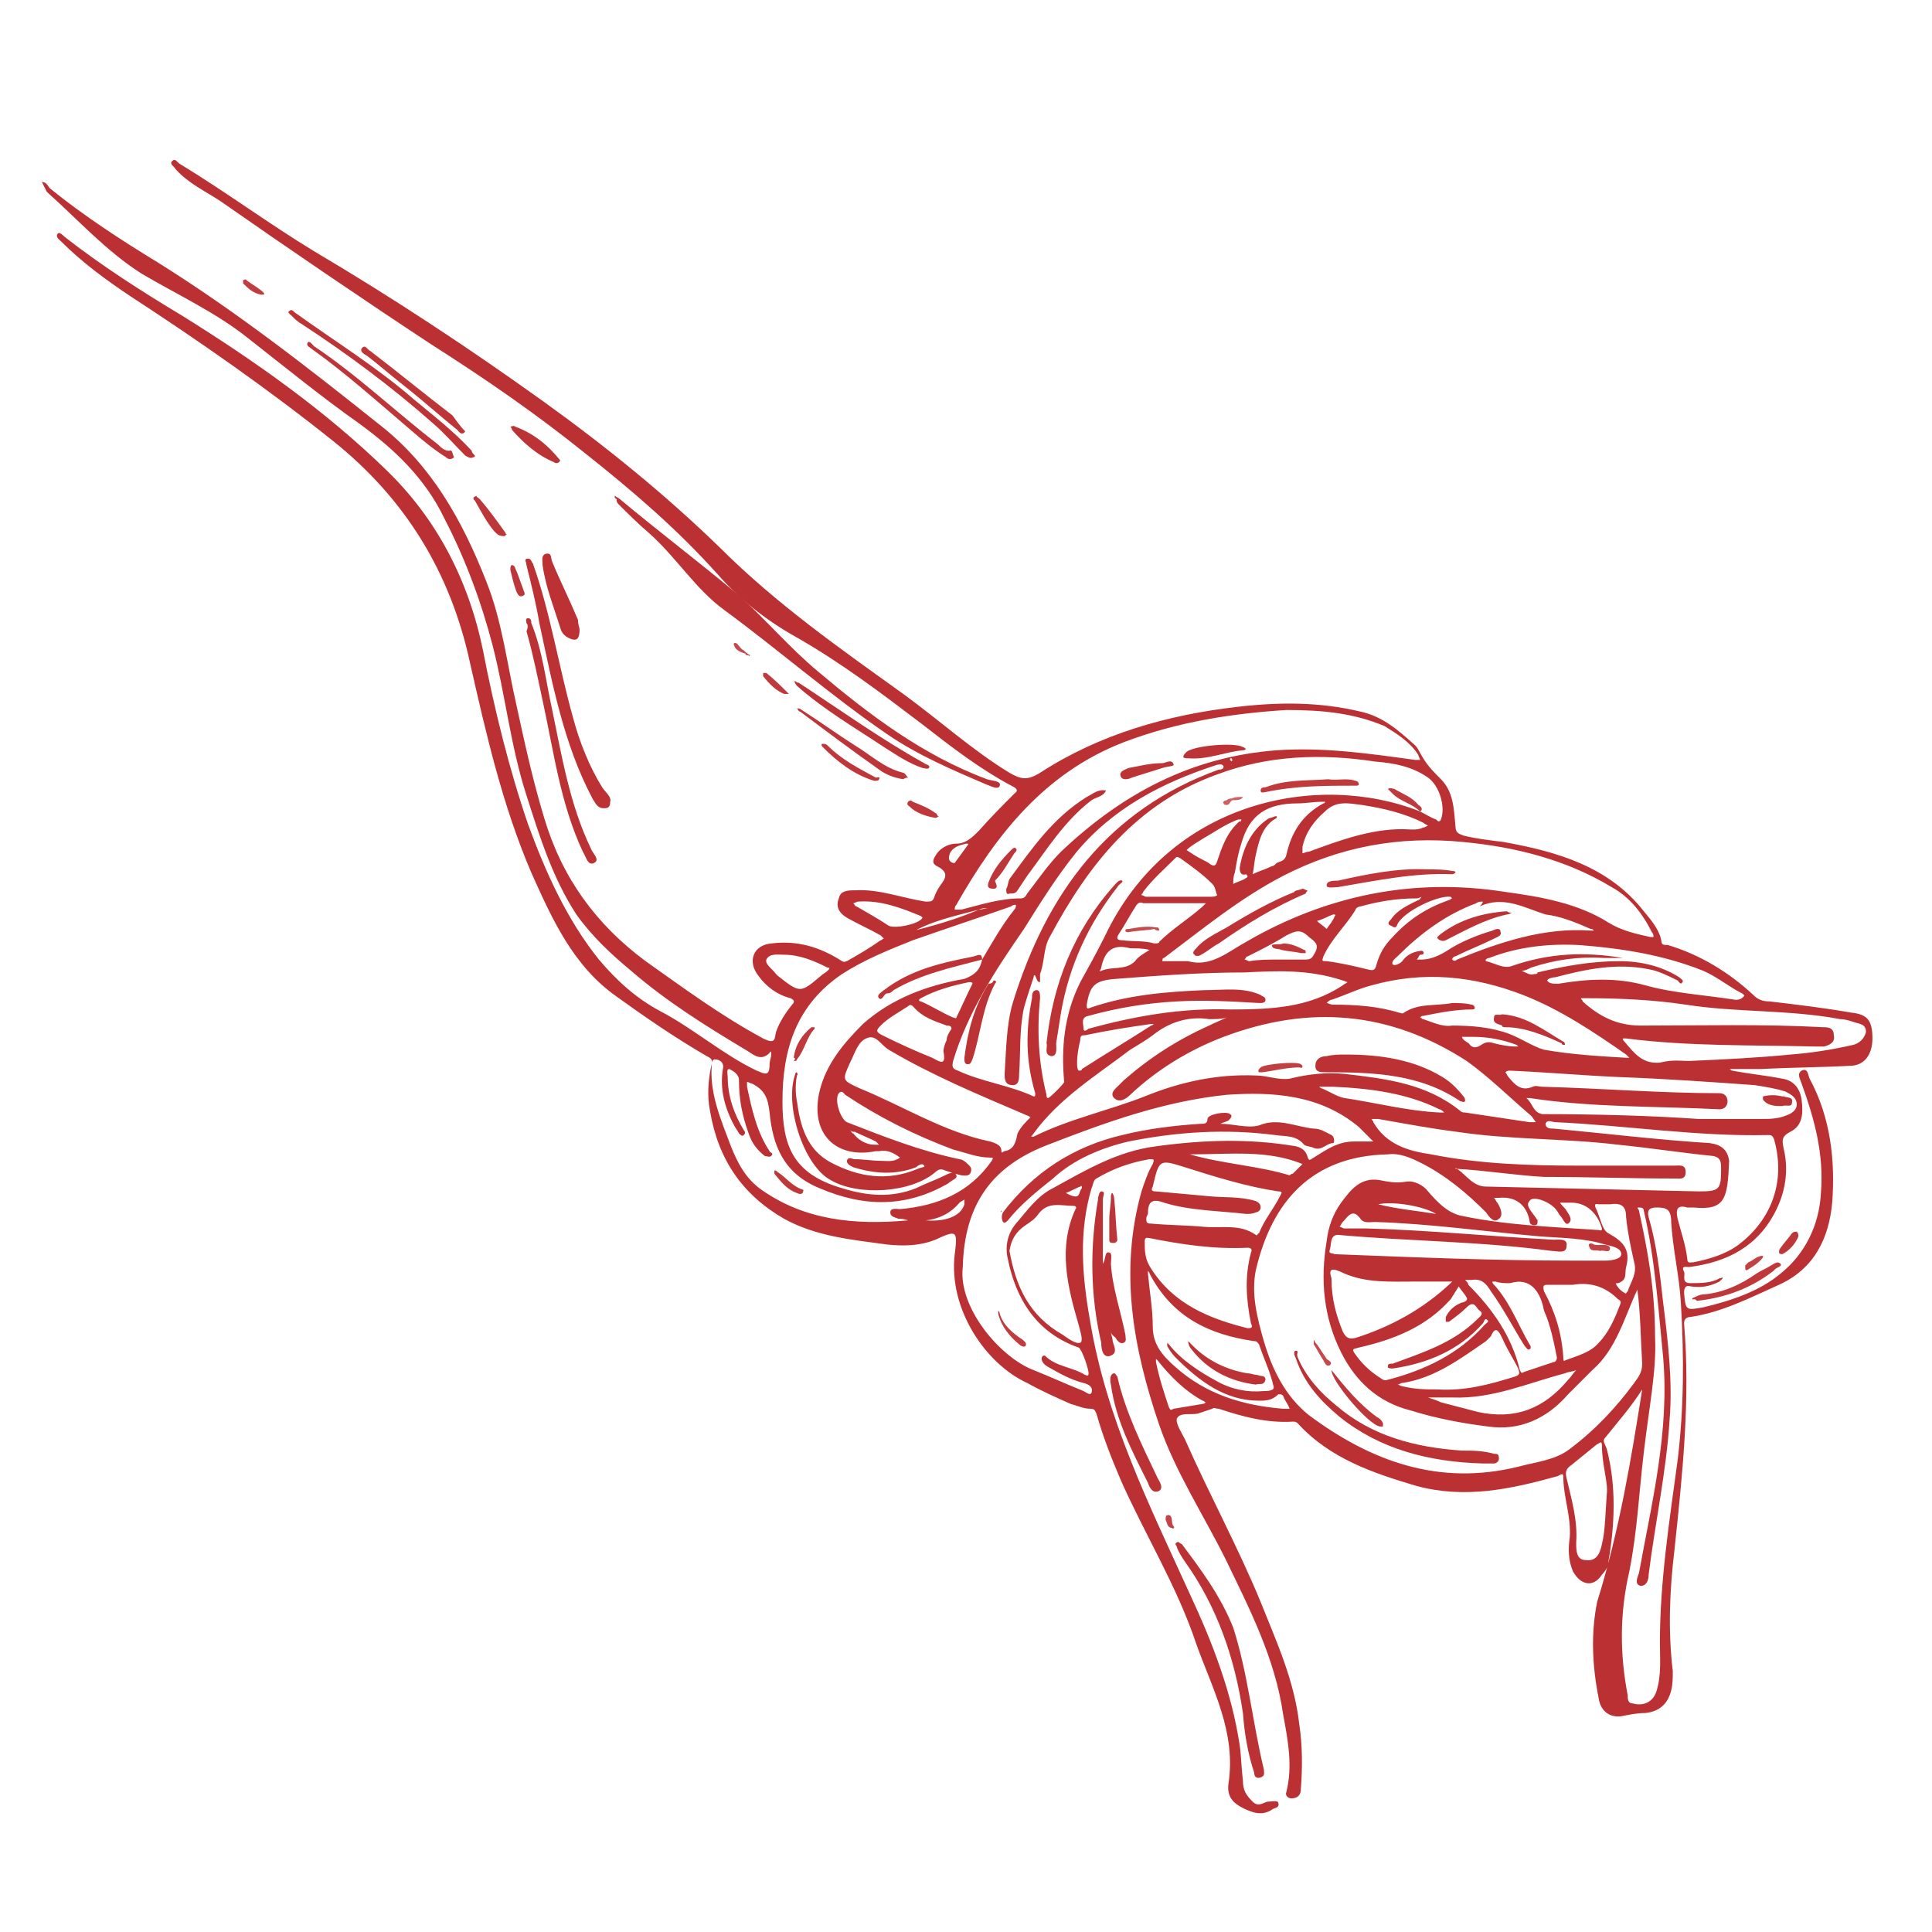 <?xml version="1.0" encoding="utf-8"?>
<!-- Generator: Adobe Illustrator 24.0.0, SVG Export Plug-In . SVG Version: 6.00 Build 0)  -->
<svg version="1.1" id="_ÎÓÈ_1" xmlns="http://www.w3.org/2000/svg" xmlns:xlink="http://www.w3.org/1999/xlink" x="0px" y="0px"
	 viewBox="0 0 120 120" style="enable-background:new 0 0 120 120;" xml:space="preserve">
<style type="text/css">
	.st0{fill:#404045;}
	.st1{fill:#BB3033;}
	.st2{fill:#BB3134;}
	.st3{fill:#BB3235;}
	.st4{fill:#BD3437;}
	.st5{fill:#BD3538;}
	.st6{fill:#BC3336;}
	.st7{fill:#BD3537;}
	.st8{fill:#BF393B;}
	.st9{fill:#BE373A;}
	.st10{fill:#BC3538;}
	.st11{fill:#BD3639;}
	.st12{fill:#BD3739;}
	.st13{fill:#C03C3F;}
	.st14{fill:#BF3A3D;}
	.st15{fill:#C24244;}
	.st16{fill:#C24446;}
	.st17{fill:#C5494C;}
	.st18{fill:#BF3A3C;}
	.st19{fill:#BB3234;}
	.st20{fill:#C44A4D;}
	.st21{fill:#C0393B;}
	.st22{fill:#CF6062;}
	.st23{fill:#BD3336;}
	.st24{fill:#BE393C;}
	.st25{fill:#BE383A;}
	.st26{fill:#BF3C3F;}
	.st27{fill:#BC3235;}
	.st28{fill:#BC3134;}
	.st29{fill:#C13E41;}
	.st30{fill:#BE3639;}
	.st31{fill:#C14345;}
	.st32{fill:#C64B4D;}
	.st33{fill:#BF3739;}
</style>
<title>Zeichenfläche 1</title>
<path class="st0" d="M-114,2.7c1-1.3,2.1-2.6,3.2-3.8l0.3,0.2c-0.2,0.3-0.3,0.7-0.5,1l-2.1,3.9c-1.1,2.1-1.4,4.6-0.6,6.9
	c0.3,1.3,1,2.5,1.9,3.5c1.4,1.5,2.5,3.2,3.3,5.1c0.2,0.3,0.3,0.7,0.3,1.1c-0.3,2.1-0.2,4.2-1.4,6c-1.5,2.3-2.5,4.9-2.9,7.6
	c0,0.4,0,0.8,0.1,1.1c1.1-0.7,2-1.3,2.9-1.9c2.6-1.6,5.2-3.2,7.8-4.8s5.9-0.7,8,1.2c3.9,3.7,8.3,6.8,13,9.4
	c3.3,1.7,6.6,3.5,10.3,4.2c2,0.4,4.1,0.5,6.2,0.9c1,0.2,1.9,0.5,2.7,1.1c2.2,1.7,2.6,3.5,1.6,6.1c-1.3,3.3-2.7,6.5-4.1,9.8
	c-0.4,0.9-0.9,1.7-1.3,2.5c-0.9,1.9-1.8,3.8-2.6,5.7c-0.2,0.4,0,1,0,1.4c-0.1,2,0,4,0.3,5.9c0.2,3.2-0.2,6.4-1.2,9.4
	c-0.1,0.4-0.3,0.8-0.4,1.3c-0.7,2.8-2.8,4.3-5.3,5.1c-1.6,0.5-3.3,0.8-4.9,1.3c-0.4,0.1-0.8,0.3-1.2,0.6c-0.6,0.5-1.2,1-1.7,1.6
	c-1.3,1.4-3.1,2.3-5,2.4c-1,0.1-2.1,0.2-3.1,0.3c-2.2,0.1-4.5,0.2-6.7,0.3c-0.4,0-0.8,0.1-1.2,0.1c-3,0.5-6.1,0.7-9.2,0.8
	c-2.4,0.1-4.8,0.3-7.3,0.5c-1.7,0.1-3.5,0.1-5.2,0.1c-0.5,0-1.1-0.2-1.5-0.6c-1.6-1.7-3.7-1.7-5.7-1.7c-2,0-4-0.3-6-0.9
	c-1.6-0.5-3.2-1-4.8-1.6c-3.4-1.2-5.1-3.7-5.5-7.3c-0.4-3.8-0.1-7.6,0.9-11.2c0.3-1.5,0.6-2.9,1-4.4c0.3-1,0.2-2.1-0.3-3
	c-2.1-4.7-3.9-9.5-5.2-14.4c-0.4-1.1-0.5-2.3-0.2-3.5c0.4-1.4,1.3-2.5,2.5-3.2c2.1-1.2,4.3-2.2,6.5-2.9c4.7-1.7,9.4-3.4,14-5.1
	c2.2-0.8,4.3-1.8,6.4-2.8c0.5-0.1,0.9-0.7,0.8-1.2c-0.3-4.3,1.1-8.1,3.1-11.8c0.4-0.7,0.6-1.5,0.4-2.3c-0.4-1.5-0.9-2.9-1.5-4.4
	c-0.4-1-1.1-2-1.6-3c-1.2-2.2-0.9-4.6-0.3-6.8c0.7-2.3,1.9-4.4,3.5-6.2l0.4,0.2c-1.2,1.5-2.2,3.1-2.9,4.8c-1.3,2.6-1.2,5.6,0.2,8.2
	c0.9,1.6,1.6,3.3,2.5,4.9c0.7,1.2,0.9,2.6,0.5,3.9c-0.3,1.4-0.8,2.7-1.5,4c-1.3,2.2-1.9,4.7-1.8,7.3c0,0.6-0.3,1.4,0.7,1.6
	c0.1,0.1,0.1,0.2,0.1,0.3c-0.6,0.8,0.1,1.3,0.6,1.8c1.6,1.7,3.3,3.3,5,4.9l0.1,0.1l-0.1-0.1c-0.3-2.1-1.6-3.9-2.4-5.8
	c-0.5-1.1-0.8-2.2-0.9-3.4c0-2.1,0.6-4.2,1.8-5.9c0.9-1.4,1.7-2.9,2.3-4.5c0.6-1.5,0.7-3.1,0.4-4.7c-0.4-1.8-1.3-3.4-2.6-4.8
	c-1.3-1.3-2.3-3-2.8-4.8c-0.6-2.4-0.3-4.9,0.8-7.1c0.2-0.4,0.3-0.7-0.2-0.9L-114,2.7z M-140.7,57l-0.5,0.2l0.3,0.4
	C-140.8,57.4-140.8,57.2-140.7,57l0.1,0c0,0,0,0,0.1-0.1L-140.7,57z M-140.7,93.1l-0.4-0.4l-0.1,0.2L-140.7,93.1l0.3,0.9
	c0.9,0.5,1.8,1,2.8,1.4c1.9,0.6,3.8,1,5.7,1.6c0.5,0.1,1,0.5,1.4,0.6c2.3,0.2,4.6,0.4,6.8,0.4c6.3,0,12.5-0.7,18.7-1.3
	c3.8-0.4,7.6-0.8,11.4-1.3c5.1-0.7,10.2-1.5,15.3-2.3c0.5-0.1,0.9-0.2,1.4-0.4c-0.8-0.4-1.6,0.3-2.2-0.5h2.9l0.6-0.3
	c1,0,2,0,2.7-0.9c0.8-1.2,1.7-2.4,2.5-3.6c1.1-1.7,1.6-3.6,1.6-5.7c0-2.6,0-5.3-0.1-7.9c0-0.3-0.2-0.6-0.5-1.1
	c-0.3,0.4-0.6,0.9-0.9,1.3c-0.7,1-1.6,1.9-2.5,2.8c-1.3,1-2.6,1.9-4.1,2.7c-3.9,2-7.8,4-11.7,6c-1.8,0.8-3.7,1.5-5.5,2.2
	c-2.3,0.8-4.7,1.6-7.1,2.3c-0.5,0.1-0.9,0.1-1.4,0.1l0.1-0.1l-0.1,0.1c-0.4,0.3-0.8,0.6-1.3,0.8c-1.9,0.6-3.8,1.1-5.8,1.5
	c-3.9,0.9-7.5,0-11-1.7c-2.6-1.2-5.2-2.4-7.8-3.8c-2.1-1-4-2.3-5.8-3.8c-1.8-1.5-3.3-3.4-4.2-5.5c-0.1-0.4-0.6-0.7-0.9-1
	c-0.2-1.2-0.8-2.3-1.6-3.1c0.1,1.2,0.7,2.3,1.6,3.1l0.2,1.7l-2.3-2.6c-0.3,1.4,0.6,2.2,1.1,3.2c0.5,0.9,1.3,1.8,1.9,2.7
	c-1.9-0.7-2.3-2.6-3.8-4c-0.5,3.1,1.9,4.5,3.2,6.5c-1.8-0.4-2.3-2.1-3.4-3c-0.6,0.9-0.4,2.1,0.3,2.8c0.7,0.8,1.4,1.5,2.1,2.3
	c0.3,0.4,0.8,0.7,0.8,1.5c-1.4-0.8-2.1-2.2-3.6-2.9c-0.3,3,1.8,4.5,3.6,6.3c-1.8,0.1-2.1-1.8-3.4-2.3c-0.4,1.4,0.2,2.3,1.6,2.9
	c0.5,0.3,0.9,0.6,1.2,1c0.5,0.5,0.1,0.8-0.4,0.9L-140.7,93.1z M-144.9,59.1L-145,59L-144.9,59.1c0.8,1.3,1.8,2.5,3.1,3.4l0.3-0.3
	L-144.9,59.1z M-144,54.3c0.7-0.3,1.4-0.5,2.1-0.7c0.8-0.4,1.6-0.5,2.4-0.3c-2.1,1.2-4.8,1.2-5.8,3.7c0.6,0.2,0.9-0.3,1.2-0.5
	c1.2-0.7,2.4-1.4,3.6-2.1c0.2-0.1,0.6,0,0.9,0c-0.8,0.6-1.6,1.1-2.5,1.5c-1,0.4-1.7,1.2-1.8,2.3c0.4-0.3,0.8-0.6,1.2-0.8
	c1-0.6,2.1-1.1,3.1-1.7c0.4-0.2,0.7-0.2,0.6,0.4l-0.1,0.1l0.1-0.1c0.3-0.1,0.6-0.1,0.9-0.2c2.3-1.1,4.7-2.2,7-3.3l9.8-4.5l7.6-3.5
	c0.5-0.2,1.1-0.5,1.8-0.8l-5.2-5.3c-1.4,0.6-2.8,1.3-4.3,1.9c-3.7,1.4-7.4,2.8-11.1,4.2c-3.5,1.3-7.1,2.5-10.3,4.6l0.3,0.6
	c-0.8,0.3-1.5,0.6-2.2,1c-0.7,0.4-1.5,0.6-1.9,1.8c1.2-0.6,2.2-1.2,3.1-1.6c1.9-0.9,2.1-1,3.2-0.7c-0.5,0.2-0.9,0.3-1.3,0.5
	c-1.6,0.6-3.1,1.5-4.3,2.6c-0.5,0.3-0.7,1-0.5,1.6c0.9-0.7,1.8-1.3,2.6-2c1.3-0.9,2.2-1.1,3-0.8L-144,54.3c-1.2,0.6-1.4,0.8-1.7,1.9
	L-144,54.3z M-109.8,48.3c-0.1-0.5-0.1-0.9-0.2-1.2c-0.1-0.4-0.2-0.9-0.4-1.3c-0.6-1.3-0.9-1.4-2.2-0.8l-6.5,2.9
	c-4.8,2.1-9.6,4.2-14.3,6.4c-2.4,1.1-4.7,2.4-7,3.7c-0.7,0.5-1.4,1.1-2.1,1.7c0.3,0.6,0.7,1.1,1.2,1.6c2,1.8,4,3.6,6,5.3
	c2.4,2,4.9,3.9,7.5,5.7c3.9,2.5,7.9,4.7,11.9,7c1.2,0.6,2.6,0.6,3.8,0.1c1.8-0.6,3.6-1.2,5.4-1.7c3.8-0.9,7.5-2.2,11-4
	c7-3.6,13.7-7.5,20.5-11.3c2.9-1.6,5.4-3.9,8.1-5.8c0.3-0.2,0.5-0.5,0.7-0.7c0.5-0.5,0.6-1.3,0.1-1.8c-0.1-0.1-0.3-0.2-0.4-0.3
	c-0.5-0.3-1.1-0.5-1.7-0.6c-2.4-0.3-4.7-0.8-7-1.4c-4.5-1.5-9.2-2.6-13.5-4.7c-0.2-0.1-0.5-0.2-0.7-0.3c-3.7-1.1-7.4-2.3-11.1-3.4
	c-1.1-0.3-2.2-0.5-3.4-0.6c-0.7-0.1-1.4-0.1-2.1,0.1c-1,0.5-2.1,0.8-3.2,0.9c-0.1,0-0.1,0.1-0.3,0.3c0.1,0.4,0.3,0.9,0.4,1.5
	c0.1,0.6,0.2,1.3,0.3,1.9C-108.7,48-108.9,48.4-109.8,48.3z M-60.7,51.6c-0.7,0.5-1.3,1-1.9,1.5c-1.3,1.2-2.4,2.6-3.7,3.8
	c-0.9,0.8-1.9,1.6-3,2.2c-3.7,2.5-7.3,5-11,7.3c-1.9,1.2-3.8,2.2-5.8,3.2c-2.9,1.5-5.8,3.1-8.7,4.5c-2.5,1.2-5.1,2.1-7.7,3.1
	c-1.3,0.5-2.7,0.9-4.1,1.3c-1.9,0.6-3.9,1.2-5.8,1.7c-1,0.3-1.2,0.3-1.1,1.4c0,0.8,0.2,1.6,0.2,2.4c0,2.1,0.4,4.1,1.2,6
	c0.8,2.3,1.1,2.3,3.4,1.6c4.1-1.3,8.1-2.6,12.2-3.9c2.1-0.7,4.2-1.2,6.2-2c5.4-2.4,10.6-5,15.7-8c2.5-1.6,4.4-3.9,5.5-6.7
	c0.6-1.4,1.2-2.8,1.9-4.2c1.5-3.1,3.2-6,4.7-9.2C-62,55.6-61.4,53.5-60.7,51.6z M-109.5,43.2c0.7-0.2,1.2-0.4,1.6-0.5
	c1.4-0.5,2.9-0.7,4.4-0.6c1.6,0.2,1.6,0.2,2.1-1.3c0.8-2.2,1.5-4.4,2.2-6.6c0.1-0.3,0.2-0.6,0.4-0.8c0.7,0.6,0.5,1.1,0.3,1.7
	c-0.4,1.3-0.9,2.6-1.4,3.9c-0.4,1.1-0.8,2.2-1.2,3.5c2.5,0.7,4.9,1.3,7.3,2.1c1.8,0.5,3.7,1.1,5.5,1.8c1.3,0.5,2.5,1.1,3.8,1.7
	c2,0.8,4.1,1.2,6.1,1.9c3.1,1,6.3,1.8,9.5,2.4c1.5,0.3,3,0.5,4.1,1.9c1-1.1,1.9-2.1,2.7-3.1c0.3-0.4,0.6-0.9,0.8-1.4
	c0.9-2.3,0-3.7-2.3-4.5c-1.3-0.4-2.7-0.7-4.1-0.7c-2.3,0-4.7-0.5-6.8-1.5c-1.2-0.6-2.3-1.1-3.5-1.6c-3.9-1.5-7.5-3.7-10.8-6.3
	c-2-1.7-4-3.4-6.2-4.9c-1.9-1.3-4-2.1-6.3-0.8c-1.4,0.8-2.8,1.5-4.1,2.4c-2.1,1.4-4.2,2.8-6.3,4.2c-1,0.7-1.1,0.9-0.6,2
	C-111.4,39.6-110.5,41.3-109.5,43.2z M-112,92.5c-1.8-3.4-2.8-7.1-2.9-10.8c0-0.5-0.2-0.9-0.6-1.3c-1.9-1.2-3.9-2.2-5.8-3.4
	c-1.4-0.9-3.2-1-4.5-2.3s-3.1-2.1-4.5-3.3c-1.1-0.9-2.3-1.7-3.5-2.6c-2-1.5-3.9-3-5.9-4.6c-0.3-0.3-0.6-0.5-1-0.6
	c-0.7-0.1-1.4-0.5-1.9-1c-0.6-0.6-1.3-1.1-2-1.6c0.2,0.8,0.7,1.6,1.4,2.1c0.5,0.6,1.1,1.2,1.7,1.7s1.2,1,1.8,1.6
	c-0.9,0.1-1.5-0.4-2-0.8c-0.6-0.4-0.9-1.2-1.9-1.2c1,2.4,3.2,3.3,5.1,5c-1.6-0.1-2.3-1.2-3.5-1.6c0.7,2,0.7,2,2.2,2.8
	c0.9,0.5,1.8,0.9,2.7,1.3c0.4,0.2,0.9,0.3,1.1,1.2l-4.3-1.8l-0.2,0.2c0.3,0.3,0.5,0.8,0.8,1c1.1,0.7,2.4,1.3,3.6,1.9l1.1,0.6
	c-1.8,0.3-2.8-1-4.2-1c0.2,0.8,0.8,1.5,1.5,2c1.2,0.8,2.4,1.4,3.6,2.1c0.3,0.2,0.6,0.4,0.8,0.6l-0.2,0.3l-3.9-1.9
	c1.2,3.3,4,4,6.7,4.9c-1.4,0.4-2.5-0.2-3.8-0.5c1,1,1.8,2.1,3.3,2.3c0.7,0.1,1.3,0.3,2,0.5c0.2,0.1,0.4,0.3,0.5,0.5l-0.1,0.2
	l-2.1-0.4c0.4,0.5,1,0.9,1.6,1.1c2.8,1.4,5.5,2.7,8.3,4.1c2.2,1.1,4.5,1.9,6.9,2.5C-113.5,92.5-112.7,92.5-112,92.5z M-120.2,99.8
	c0.2,0.1,0.5,0.1,0.7,0.1c2.1,0,4.2-0.1,6.3-0.2c3.8,0,7.6-0.6,11.4-0.5c1.5-0.1,3.1-0.2,4.6-0.4c1.6-0.2,3.2-0.3,4.8-0.4
	s3.3-0.1,4.9-0.2c2.5-0.1,4-1.7,5.4-3.5c0,0-0.1-0.2-0.1-0.4c-12.3,2.1-24.7,3.5-37.2,4.3c0.8,0.6,1.6-0.2,2.3,0.5
	C-118.2,99.9-119.2,99.6-120.2,99.8z M-142.9,58.6l0.2,0.1l0.5-0.6l-0.1-0.1L-142.9,58.6z M-144.5,49.9L-144.5,49.9l-0.1,0
	L-144.5,49.9z"/>
<path class="st0" d="M-151.1,96.9l0.1,0.1h-0.1L-151.1,96.9z"/>
<polygon class="st0" points="-57.2,100.5 -57.1,100.5 -57.1,100.6 "/>
<path class="st0" d="M-129.2,58.3c0.2-0.9,0.8-1.6,1.5-2.1c2-1.3,3.9-2.8,6-4c2.6-1.5,5.3-1.9,8-0.1c0.6,0.5,1.6,0.4,2.1-0.2
	c1.3-1.3,3.4-1.6,5-0.7c0.4,0.1,0.8,0.2,1.1,0.3c0.9,0.3,1.9,0.1,2.6-0.5c0.8-0.5,1.7-0.9,2.7-1.1c3-0.7,6.2-0.5,9.1,0.7
	c0.7,0.3,1.5,0.3,2.2,0.5c0.7,0.3,1.4,0.7,2,1.2c-1.6,1.2-3.4,1.7-4.8,3l0.4,0.9c0.8,1.7,0.5,2.8-1.3,3.6c-1,0.5-2,0.9-3,1.3
	c-1,0.3-1.8,0.9-2.4,1.7c-0.4,0.6-0.9,1-1.6,1.3c-1.8,0.7-3.7,1.4-5.8,1.1c-1.3-0.2-2.6,0.2-3.7,1c-2,1.6-3.8,0.8-5.6-0.5
	c-0.3-0.2-0.5-0.5-0.7-0.8c-0.5-1.2-1.1-2.3-1.8-3.3c-0.2-0.5-0.7-0.9-1.3-1c-1.4-0.3-2.8-0.8-4-1.5c-1.7-0.9-3.7-1.2-5.6-0.8
	C-128.3,58.3-128.7,58.3-129.2,58.3z M-126.3,56.7c1.5-0.2,2.9-0.7,4.2-1.2c-1.2-0.5-2-0.6-2.8,0.2C-125.3,56-125.8,56.3-126.3,56.7
	l-0.2,0.1L-126.3,56.7z M-121.9,54.6L-121.9,54.6c1,0.4,2.1,0.6,3.2,0.4c-0.7-0.7-1.2-1.3-1.8-1.8c-0.2-0.2-0.5-0.2-0.8-0.1
	c-0.6,0.2-1.1,0.7-1.3,1.4L-121.9,54.6z M-115.6,61.1c-0.3,0.4-0.2,0.8,0,1.2c0.4,0.6,0.7,1.3,0.9,2c0.2,0.9,0.9,1.6,1.8,1.8
	c1.1,0.2,2.2,0.1,3.2-0.4c1-0.6,2.1-1,3.2-1.1c1.8,0,3.6-0.2,5.4-0.7c0.9-0.2,1.8-0.7,2.3-1.5c0.6-0.8,1.4-1.5,2.3-1.8
	c1-0.4,1.9-0.8,2.9-1.2c0.6-0.3,1.1-0.7,1.6-1.1c0.5-0.5,0.5-1.4,0-1.9c-0.5-0.6-1-0.5-1.6-0.2c-0.8,0.4-1.6,0.8-2.3,1.3
	c-1.1,0.7-2.4,0.9-3.6,0.6c-1-0.2-2-0.5-3-0.8c-2-0.7-3.1-0.4-4.5,1.2c-0.1,0.1-0.1,0.2-0.2,0.2c-0.7,0.7-1.2,0.7-1.9,0
	c-0.3-0.3-0.6-0.7-1.1-0.4c-1.4,0.8-2.7,1.6-4.1,2.4c1.5,1.3,1.6,1.7,0.7,2.8C-114,61.2-114,61.2-115.6,61.1z M-114.7,56.7
	c-0.8-0.7-1.8-0.8-2.7-0.3c-0.9,0.7-1.6,1.5-2.5,2.3C-117.5,60-115.6,59.2-114.7,56.7z M-102.3,54.7c0.4,0.4,0.8,0.8,1.2,1.2
	c0.8,0.4,1.6,0.7,2.4,1.1c0.9,0.4,1.9,0.1,2.5-0.6c-1.4-0.8-2.6-1.6-3.9-2.3C-100.9,53.6-101.2,53.7-102.3,54.7z M-119.8,52.3
	l-0.1,0.4c1.2,1.2,2.2,2.6,4.3,2.6c0-1.5-1.1-2.4-1.8-3.4c-0.2-0.1-0.5-0.2-0.7-0.1C-118.6,51.9-119.2,52.1-119.8,52.3z M-94.1,55.5
	v-0.4c-0.6-0.3-1.2-0.5-1.7-0.8s-1-0.8-1.5-1.1c-0.7-0.4-1.6-0.3-2.1,0.3c1.2,1.2,2.7,2.1,4.3,2.4C-94.8,55.8-94.4,55.7-94.1,55.5z
	 M-91.7,53.8c-1.5-1.6-3.1-1.8-5.2-1.1c1,1,2.2,1.7,3.6,1.9C-92.6,54.8-92,54.4-91.7,53.8L-91.7,53.8z M-116,52.1
	c0.3,0.9,0.7,1.6,1,2.5c0.4,1.2,0.6,1.3,2,1C-112.7,53.3-113.6,52.3-116,52.1z M-110.5,52.4l1.5,1.7l2.4-2c-1-1-2.6-1.1-3.6-0.1
	C-110.4,52.2-110.5,52.3-110.5,52.4z M-115.8,59.6c1.8,0,3.5-0.8,4.7-2.1c-0.9-0.3-1.5-0.5-2.1-0.6c-0.2,0-0.5,0.1-0.6,0.3
	C-114.4,57.8-115,58.6-115.8,59.6z M-118.3,56c-2.3-0.4-3.2-0.2-4,1.3C-120.5,58.3-119.8,58.1-118.3,56z M-98.5,50.9
	c-2,0.1-2.7,0.6-2.9,2C-99.6,52.5-99.2,52.3-98.5,50.9z M-97.9,51.7c1.2,0.3,2.5-0.2,3.3-1.2C-96.4,50.3-96.8,50.4-97.9,51.7z
	 M-103.1,55.1l-1.7,0.8l4,1.2l0.1-0.3L-103.1,55.1z M-106.1,52.1c0.5,1.2-0.6,2.1,0.2,3.4l1.3-3.1L-106.1,52.1z M-90.5,51.8
	c-2-0.9-2.4-0.9-3.4-0.3L-90.5,51.8z M-104.6,54.6c1.8-0.7,2-0.8,2.1-1.8L-104.6,54.6z M-109.8,56.5l-0.5-2l-0.4,0.1
	C-110.5,55.2-110.7,56-109.8,56.5z M-91.8,52.5v0.4c0.6,0.2,1.1,0.6,1.7-0.1L-91.8,52.5z M-111.2,56.6c-0.3-0.8-0.5-1.3-0.8-1.8
	C-112.3,55.5-112.4,56.1-111.2,56.6z M-107.4,54.6l-0.3-0.3l-0.7,1l0.3,0.2L-107.4,54.6z M-124.1,56.9l0.1,0.3l1-0.3l-0.1-0.3
	L-124.1,56.9z"/>
<path class="st0" d="M-71.7,82.1c0.1,0.5,0.2,1.1,0.2,1.6c-0.2,1.7-0.9,3.2-2.1,4.3c-0.5,0.5-1.2,0.9-1.9,1.1
	c-4.5,1.3-9.1,2.3-13.7,2.9c-0.2,0-0.4-0.1-0.6-0.2c0.3-0.2,0.7-0.4,1.1-0.5c3.6-0.5,7.2-1.2,10.7-2.2c4-1,5.8-2.5,6-7.1L-71.7,82.1
	z"/>
<path class="st0" d="M-99.2,91.8L-99.2,91.8C-99.1,91.8-99.1,91.9-99.2,91.8C-99.1,91.9-99.2,91.9-99.2,91.8L-99.2,91.8z"/>
<path class="st0" d="M-67.3,60.1c0.2,0.8,0.1,1.7-0.2,2.5c-0.7,2.2-1.3,4.5-2,6.7c-1,3.6-3.7,6.5-7.2,7.9c-2.3,0.9-4.6,1.7-7,2.3
	c-3.6,1-7.1,2.2-10.7,3.4l-1.2,0.4l-0.2-0.4c0.9-0.5,1.8-1,2.8-1.5c5-2.1,10-4.3,15.1-6.3c3.5-1.4,6.3-4.2,7.7-7.7
	c0.9-2.1,1.6-4.3,2.4-6.4C-67.6,60.6-67.4,60.3-67.3,60.1z M-89.6,80.5c0.6-0.1,1.3-0.2,1.9-0.4c1.3-0.4,2.6-0.9,4-1.3
	c2.8-0.7,5.5-1.7,8.1-2.9c2.8-1.4,4.2-3.6,5.2-6.3c-0.3,0.3-0.6,0.7-0.9,1.1c-0.6,0.7-1.2,1.5-1.9,2.1c-1.9,1.8-4.2,2.7-6.6,3.6
	c-3.1,1.2-6.1,2.4-9.1,3.7C-89.2,80.3-89.4,80.4-89.6,80.5l-0.1,0.1L-89.6,80.5z"/>
<path class="st0" d="M-99.7,84.3l-1.3,0.9c1.4,0.6,1.8,0.3,2.4-1.4c0.1,0.3,0.2,0.7,0.3,1c-0.1,0.7-0.6,1-1.2,1.2s-1.3,0.3-1.8-0.2
	c-0.4-0.4-0.5-0.8,0-1.2c0.5-0.3,1-0.5,1.5-0.7L-99.7,84.3z"/>
<path class="st0" d="M-102.1,62.6c-0.4-0.1-0.8-0.1-1.2-0.2c-2-0.7-4.1-0.4-5.9,0.6c-0.7,0.3-1.4,0.6-2.1,0.8
	C-109.6,61.4-104.9,60.9-102.1,62.6z"/>
<path class="st0" d="M-106.3,59.4l1.3-0.3l0.1,0.3l-1.3,0.2L-106.3,59.4z"/>
<path class="st0" d="M-98.5,59.6l-0.6,0.5l-0.2-0.2l0.5-0.6L-98.5,59.6z"/>
<path class="st0" d="M-102,58l0.6,0.1v0.2l-0.6-0.1V58z"/>
<path class="st0" d="M-121.9,54.6l0.1-0.1L-121.9,54.6L-121.9,54.6z"/>
<g>
	<g>
		<path class="st1" d="M102,86.3c-0.7,1.1-1.5,2-2.3,3c-0.2,0.2,0,0.4,0.1,0.7c0.6,2.3,0.5,4.7,0.1,7c0,0.3-0.2,0.6-0.4,0.8
			c-0.5,0.8-1.3,0.7-1.8-0.2c-0.3-0.7-0.3-1.4-0.2-2.1c0.1-1.3-0.4-2.5-0.4-3.8c0-0.3-0.3,0-0.4,0c-2.9,0.8-5.7,1.4-8.7,0.6
			c-2.7-0.8-5.4-1.7-7.4-3.9c-0.1-0.1-0.2-0.1-0.3-0.1c-1.6,0.1-3.1-0.3-4.6-0.8c-0.2,0-0.3-0.1-0.4,0c-0.3,0.1-0.6,0.2-0.9,0.3
			c-0.4,0.1-1.1-0.1-1.3,0.3c-0.1,0.3,0.3,0.9,0.5,1.3c1.5,3.4,3.3,6.7,4.7,10.1c1,2.5,2.1,4.9,2.4,7.6c0.2,1.3,0.2,2.7,0.1,4
			c0,0.4-0.2,0.6-0.6,0.6c-0.2,0-0.4-0.2-0.3-0.4c0.4-1.6,0.1-3.2-0.2-4.8c-0.5-3.5-2.1-6.6-3.6-9.7C74.7,94,73,91.4,72,88.5
			c-1.6-4.7-2.5-9.5-1.1-14.5c0.2-0.6,0.4-1.2,0.7-1.7c0.1-0.3,0.1-0.3-0.2-0.3c-1.2,0.2-2.3,0.6-3.3,1.2c-0.2,0.1-0.2,0.4-0.3,0.6
			c-0.8,2.7-0.6,5.4-0.1,8.2c1,6.1,3.7,11.5,6.2,17c1.4,3,2.6,6.1,3.1,9.4c0.1,0.7,0.1,1.4,0.2,2.2c0,0.6,0.2,0.9,0.6,1.3
			c0.4,0.4,0.7,0,1,0c0.2,0,0.6-0.1,0.6,0.1c0.1,0.3-0.3,0.3-0.4,0.4c-0.6,0.4-1.2,0.2-1.8-0.1c-0.6-0.3-1-0.7-0.9-1.5
			c0.5-3.2-1-5.9-2-8.7c-1.2-3.6-3.2-6.8-4.7-10.2c-0.6-1.4-1.1-2.7-1.5-4.1c-0.1-0.2-0.1-0.3-0.4-0.3c-0.4,0-0.8-0.2-1.2-0.3
			c-0.9-0.4-1.8-0.8-2.7-1.3c-2.6-1.2-4.9-4.6-4.5-8c0.2-1.5,0.1-1.5-1.2-0.9c-1,0.4-2,0.4-3,0.3c-2.2-0.3-4.4-0.5-6.4-1.6
			c-2.6-1.5-4.1-3.7-4.6-6.7c-0.2-1-0.1-2,0.1-2.9c0.1-0.3-0.1-0.4-0.3-0.5c-1.9-1.1-3.8-2.4-5.6-3.7c-2.7-1.9-4-4.8-5.3-7.7
			c-1.8-4.2-2.8-8.6-3.8-13c-1.2-5.6-4-10.2-8.5-13.8c-4-3.2-8.3-6.2-12.6-9c-1.5-1-3-2.1-4.3-3.4c-0.1-0.1-0.4-0.3-0.2-0.5
			c0.1-0.1,0.3,0.1,0.4,0.2c2.3,1.8,4.8,3.4,7.3,4.9c4.5,2.8,8.9,5.9,12.7,9.6c3.1,3,5.1,6.8,6,11.2c0.7,3.6,1.6,7.3,2.8,10.8
			c1.1,3,2.4,5.9,4.4,8.4c1.1,1.3,2.3,2.4,3.8,3.2c2.1,1.1,3.9,2.7,6,3.7c0.5,0.2,0.8,0.4,0.8-0.4c0-0.2,0.1-0.4,0.1-0.6
			c0-0.1,0-0.3-0.1-0.1c-0.6,0.6-1.1,0-1.5-0.2c-2.5-1.5-4.9-3-7.1-4.9c-1.2-1-2.4-2.1-3.4-3.5c-1.5-2.3-2.3-4.9-3.1-7.4
			c-1-3.1-1.3-6.2-2.1-9.3c-0.7-2.7-1.7-5.4-3-7.9c-1.2-2.5-3.1-4.3-5.3-5.9c-2.4-1.7-4.6-3.5-6.9-5.3c-2-1.6-4.4-2.7-6.6-4
			c-2.2-1.4-3.9-3.3-5.8-5c0,0,0,0-0.1-0.1c-0.1-0.2-0.2-0.4-0.3-0.6c0.3,0,0.4,0.3,0.5,0.4c2.1,1.7,4.4,3.2,6.7,4.6
			c4.8,3,9.3,6.5,13.8,10.1c3.2,2.5,5.1,5.9,6.6,9.7c1,2.5,1.3,5.2,1.9,7.8c0.5,2.3,1,4.6,1.7,6.9c1.1,3.7,3.2,6.6,6.3,8.9
			c2.4,1.7,4.7,3.4,7.3,4.8c0.8,0.4,0.7,0,0.8-0.4c0.2-0.6,0.6-1.2,1-1.7c0.2-0.2,0.1-0.3-0.1-0.4c-0.8-0.2-1.5-0.7-2-1.4
			c-0.7-0.9-0.3-1.9,0.8-2c1.6-0.2,3,0.2,4.4,1.1c0.2,0.1,0.2,0,0.3,0c0.7-0.4,1.4-0.8,2.1-1.3c0.1,0,0.1-0.1,0.2-0.1
			c-0.1-0.1-0.1-0.1-0.2-0.2c-0.7-0.4-1.4-0.7-2.1-1.1c-0.5-0.3-0.7-0.7-0.5-1.2c0.1-0.5,0.6-0.5,1-0.5c1.5-0.1,3,0.5,4.4,0.7
			c0.3,0,0.4,0,0.5-0.2c0.1-0.3,0.2-0.5,0.4-0.8c0.3-0.4,0.6-0.8-0.2-1.2c-0.4-0.2-0.2-0.5,0-0.8c0.3-0.4,0.8-0.6,1.2-0.6
			c0.6,0,1-0.4,1.4-0.8c0.7-0.8,1.5-1.6,2.2-2.3c0.1-0.1,0.3-0.2,0-0.4c-2.1-1.1-3.9-2.5-5.7-3.9c-2.5-1.9-5-3.8-7.8-5.4
			c-1.8-1-3.5-2.3-4.9-3.9c-2.5-2.8-5.3-5.2-8.2-7.5c-3.1-2.5-6.3-4.7-9.6-6.8c-4.4-2.9-8.8-5.9-13.1-8.9c-0.9-0.6-2-1.1-2.8-2
			c-0.1-0.2-0.4-0.3-0.2-0.5c0.2-0.2,0.3,0.1,0.5,0.2c2.8,1.7,5.5,3.7,8.3,5.4c4.9,2.9,9.6,6,14.2,9.3c3.9,2.8,7.6,5.8,11,9.1
			c3.5,3.5,7.5,6.3,11.4,9.1c2.2,1.6,4.3,3.5,6.6,4.9c0.7,0.4,1.1,0.5,1.9,0c3.7-2.4,7.9-3.6,12.3-4.1c2.6-0.3,5.1-0.3,7.6,0.3
			c1.4,0.3,2.4,1.2,3.4,2.1c0.2,0.2,0.3,0.5,0.5,0.8c0.3,0.5,0.7,0.9,1.1,1.3c0.8,0.8,0.8,1.9,0.9,2.9c0,0.5,0.3,0.5,0.5,0.6
			c0.8,0.2,1.7,0.3,2.5,0.4c3.3,0.6,6.5,1.5,8.7,4.3c0.5,0.6,1,1.2,1.1,1.9c0,0.2,0.2,0.2,0.4,0.2c2,0.6,3.8,1.7,5.3,3.1
			c0.3,0.3,0.6,0.4,1,0.4c1.7,0.2,3.4,0.4,5.1,0.7c1,0.1,1.3,0.5,1.3,1.6c0,1-0.5,1.7-1.4,1.7c-1.8,0.1-3.6,0.1-5.5,0.2
			c-0.6,0-1.2,0-1.8,0c-0.1,0-0.1,0-0.2,0c0.1,0,0.1,0.1,0.2,0.1c1,0.2,2.1,0.3,3.1,0.5c0.7,0.1,1.1,0.6,1.2,1.3
			c0.1,0.8,0.1,1.6-0.7,2c-0.6,0.3-0.5,0.6-0.4,1.1c0.3,1.3,0.1,2.6-0.5,3.8c-1.1,2.2-3,3.2-5.4,3.5c-0.2,0-0.5-0.1-0.3,0.3
			c0.1,0.2-0.2,0.7,0.4,0.7c0.6,0,1.3,0,1.8-0.3c0.1,0,0.2-0.1,0.2,0c0,0-0.1,0.1-0.2,0.2c-0.6,0.3-1.1,0.4-1.8,0.3
			c-0.3-0.1-0.4,0.1-0.4,0.4c0.1,1.1,0.1,1.1,1.2,0.9c1.7-0.4,3.5-1,4.8-2.1c1.5-1.2,2.4-3,2.5-5c0.2-2.4-0.4-4.6-1.2-6.8
			c-0.1-0.3-0.3-0.6,0-0.8c0.4-0.2,0.4,0.3,0.5,0.5c1.3,2.4,1.6,5.1,1.4,7.7c-0.2,2.2-1.1,4.1-3.3,5.1c-1.8,0.8-3.5,1.7-5.5,2
			c-0.2,0-0.4,0.1-0.4,0.4c0.4,4.7-0.1,9.4-0.6,14.1c-0.3,2.5-0.4,5-0.1,7.5c0,0.4,0,0.8-0.1,1.2c-0.2,0.8-0.7,1.3-1.6,1.4
			c-0.5,0-1,0.1-1.5,0.2c-0.8,0.1-1.3-0.4-1.4-1.1c-0.4-2-0.5-4-0.1-6C100.6,95,101.3,90.7,102,86.3z M60.8,56.5
			c-1.5,0.4-3,0.7-4.3,1.5c-0.1,0-0.1,0-0.2,0c0,0,0,0.1,0,0c0,0,0.1-0.1,0.1-0.1C58,57.5,59.4,57.1,60.8,56.5
			c0.2,0,0.4-0.1,0.6-0.1c0,0,0,0,0,0C61.2,56.4,61,56.4,60.8,56.5C60.8,56.4,60.8,56.5,60.8,56.5z M91.9,56.3L91.9,56.3
			c0.1-0.1,0.2-0.2,0.2-0.3c-0.1,0-0.3,0-0.4,0.1c-1.9,0.7-3.5,1.9-4.9,3.3c-0.1,0.1-0.4,0.3-0.3,0.5c0.1,0.1,0.4,0,0.6-0.2
			c0.2-0.3,0.5-0.5,0.9-0.6c0.1,0,0.3-0.1,0.4,0c0.1,0.2-0.1,0.2-0.2,0.2c-0.1,0.1-0.1,0.2-0.2,0.3c0.1,0,0.2,0,0.3,0
			c0.5,0,1-0.2,1.5-0.5c0.9-0.6,1.9-1,2.9-1.3c0.2-0.1,0.5-0.2,0.5,0.1c0.1,0.2-0.2,0.3-0.4,0.4c-0.8,0.4-1.6,0.7-2.4,1.1
			c-0.1,0-0.2,0.1-0.2,0.2c0.1,0.1,0.2,0.1,0.3,0c2.7-1.1,5.4-2,8.3-1.8c0.1,0,0.1,0,0.2,0c-0.1-0.1-0.1-0.1-0.2-0.1
			c-0.9-0.4-1.9-0.8-2.8-0.9C94.7,56.4,93.4,55.6,91.9,56.3z M90.5,72.6C90.5,72.6,90.4,72.5,90.5,72.6c-0.1-0.1-0.1,0-0.1,0
			C90.4,72.6,90.5,72.6,90.5,72.6c0.6,0.4,1,1.1,1.8,1.1c4.4,0.1,8.8,0.2,13.2,0.3c1.3,0,1.4-0.1,1.4-1.4c0-0.4,0-0.7-0.5-0.8
			c-2-0.2-3.9-0.5-5.9-0.7c-3.3-0.4-6.7-0.3-10-0.8c-1.6-0.2-3.2-0.5-4.9-0.8c-0.1,0-0.3,0-0.4,0c0,0.1,0.1,0.1,0.1,0.2
			c0.8,1.4,2.2,1.8,3.6,2c3,0.6,6.1,0.7,9.2,0.7c2,0,3.9,0,5.9,0c0.3,0,0.7-0.1,0.7,0.4c0,0.5-0.4,0.4-0.7,0.4
			c-2.7,0-5.4-0.1-8.1-0.1C94.1,73,92.3,72.7,90.5,72.6z M61,59.6c0.6-1,1.2-2.1,2-3.1c0.1-0.1,0.1-0.2,0.1-0.3
			c-0.1,0-0.2,0-0.3,0.1c-2,0.7-4.1,1.4-6.1,2.1c-1.5,0.6-3,1.2-4.4,2.1c-2.8,1.9-3.7,4.6-3.7,7.9c0,2.7,0.6,4.5,3.7,5.4
			c1.6,0.5,3.1,0.6,4.6,0c0.6-0.3,1.2-0.5,1.8-0.8c0.2-0.1,0.6-0.3,0.7,0c0.1,0.2-0.3,0.3-0.5,0.5c-2.6,1.5-5.2,1.5-8,0.3
			c-2.2-0.9-2.9-2.6-3.1-4.7c-0.1-0.9-0.3-1.4-1.1-1.8c-0.1,0-0.2-0.1-0.3-0.1c0,0.1,0,0.2,0,0.3c0.3,1.4,0.6,2.8,1.4,4
			c0,0.1,0.3,0.1,0.1,0.3c-0.1,0.1-0.3,0-0.4,0c-0.5-0.4-0.8-0.8-1-1.4c-0.4-1.1-0.6-2.1-0.6-3.3c0-0.4-0.4-0.6-0.6-0.7
			c-0.2,0-0.1,0.3-0.1,0.5c0,1.2,0.4,2.3,1,3.3c0.1,0.1,0.1,0.2,0,0.3c-0.1,0.1-0.2,0-0.3-0.1c-0.1-0.2-0.2-0.3-0.3-0.5
			c-0.6-1.1-0.9-2.3-0.7-3.5c0.1-0.4-0.2-0.6-0.5-0.6c-0.2,0-0.2,0.3-0.2,0.5c-0.1,1.7,0.6,3.3,1.2,4.9c0.4,1,0.9,2,1.9,2.7
			c2.7,1.9,5.8,2.2,9.1,1.9c-0.3-0.1-0.4-0.1-0.6-0.1c-0.2-0.1-0.5-0.1-0.5-0.4c0-0.3,0.4-0.2,0.6-0.2c2.3-0.2,4.3-1,5.7-3
			c0.1-0.2,0.1-0.2-0.1-0.2c-0.8,0-1.5-0.3-2.3-0.5c-2.4-0.9-4.6-2-6.7-3.4c-0.1-0.1-0.2-0.3-0.4-0.1c-0.3,0.4,0.1,1.6,0.5,1.8
			c2.3,0.9,4.6,1.8,7,2.3c0.1,0,0.3,0.1,0.4,0.2c0.2,0.2,0.4,0.3,0.3,0.6c-0.1,0.3-0.4,0.2-0.6,0.2c-0.4-0.1-0.7-0.2-1-0.3
			c-0.2-0.1-0.4-0.1-0.6,0.1c-1.5,1.3-4.8,1.5-6.5,0.5c-1.7-0.9-2.9-4.7-2.2-6.6c0-0.1,0.1-0.1,0.1-0.1c0,0.1,0.1,0.1,0,0.2
			c-0.1,0.5-0.1,1.1,0,1.6c0.2,1.5,0.6,3,2.1,3.8c1.7,0.9,3.5,1.2,5.4,0.4c0.2-0.1,0.5-0.1,0.4-0.2c-0.1-0.2-0.4,0-0.5,0.1
			c-1.3,0.5-2.6,0.4-3.9,0c-0.2-0.1-0.4-0.2-0.4-0.4c0.1-0.3,0.3-0.1,0.5-0.1c0.5,0,1.1,0.1,1.6,0.1c0.4,0,0.8,0.1,1.2-0.2
			c-0.4-0.3-0.8-0.5-1.3-0.4c-0.1,0-0.2,0-0.2,0c-2.5,0.5-4.1-1.1-3.5-3.7c0.4-1.7,1.5-3,2.7-4.2c1.8-1.6,4-2.4,6.3-2.8
			C60.7,60.5,60.9,60.1,61,59.6L61,59.6z M88.2,50.4C88.2,50.4,88.2,50.4,88.2,50.4c0.4,0.2,0.7,0.4,1,0.5c0.1,0.1,0.2,0.2,0.3,0
			c0.3-0.8-0.1-2.1-0.8-2.6c-1-0.7-2.1-0.9-3.3-1c-3.3-0.5-6.6-0.4-9.8,0.8c-5,1.8-8,5.6-10.4,10.1c-0.4,0.7-0.3,1.5-0.6,2.3
			c0,0.1,0,0.3,0,0.5c-0.2,0-0.2-0.2-0.3-0.4c-0.1-0.1-0.1,0.1-0.1,0.1c-0.2,0.6-0.4,1.2-0.6,1.9c-0.3,1.4-0.2,2.7-0.3,4.1
			c0,0.3,0,0.7-0.4,0.7c-0.5,0-0.5-0.4-0.5-0.7c0.1-1.5,0.1-3,0.5-4.4c2.1-6.8,5.9-12,12.8-14.5c0.1,0,0.3,0,0.3-0.2
			c-0.1-0.2-0.3-0.1-0.4-0.1c-3.4,1.1-6.5,2.7-8.8,5.5c-1.2,1.5-2.2,3.1-3.2,4.7c-1.8,2.6-3.5,5.2-4.4,8.2c-0.1,0.4,0,0.5,0.3,0.6
			c1.5,0.7,3.2,0.9,4.7,1.6c0.1,0,0.1,0,0.1-0.2c-0.6-2-0.6-3.9-0.2-5.9c0-0.2,0-0.5,0.3-0.5c0.2,0,0.2,0.3,0.2,0.5
			c-0.2,2-0.1,4,0.4,6c0,0.1,0,0.2,0.1,0.2c0.1,0,1-0.9,1-1c-0.2-2.1,0-4.2,1-6.2c0.5-0.9,1-1.8,1.5-2.8
			C72.6,49.7,81.9,47.9,88.2,50.4z M95.5,75.8L95.5,75.8c0,0.2,0,0.3-0.2,0.3c-0.2,0-0.3-0.1-0.3-0.3c-0.2-1-0.9-1.5-1.9-1.4
			c-0.1,0-0.2,0-0.3,0c0.1,0.1,0.1,0.2,0.2,0.3c0.2,0.3,0.4,0.8,0.1,1c-0.3,0.3-0.6-0.1-0.8-0.4c-1.2-1.2-2.5-2.3-4.1-3.1
			c-0.6-0.3-1.3-0.6-2-0.5c-4.7,0.1-7.2,2.9-8.2,7.2c-0.3,1.5,0.1,3,0.5,4.4c0.5,1.7,1.3,3.4,2.8,4.6c3.9,2.9,8.1,4.4,13,3.2
			c1.1-0.3,2.3-0.4,3.2-1.1c1.6-1.2,2.9-2.6,4-4.1c0.3-0.4,0.5-0.7,0.5-1.2c-0.1-1.6-0.1-3.1-0.3-4.6c-0.8,1.7-1.3,3.7-2.8,5
			c-0.5,0.5-1,1-1.5,1.5c-1.3,1.5-3,2.3-5,2c-1.6-0.2-3.2-0.5-4.8-1c-2-0.5-3.4-1.8-4.3-3.6c-1.1-2.2-1.3-4.5-0.9-6.9
			c0.1-0.9,0.4-1.7,0.9-2.4c0.6-0.8,1.2-1.6,2.4-1.4c0.5,0.1,1,0.2,1.6,0.1c0.5-0.1,1.1,0.2,1.4,0.6c0.6,0.7,1.2,1.3,2,1.5
			c2.8,0.6,5.7,0.7,8.6,0.9c0.1,0,0.2,0.1,0.2-0.1c-0.3-1-1-1.6-1.9-1.6c-0.2,0-0.4,0-0.7,0c0.1,0.2,0.3,0.3,0.4,0.5
			c0.2,0.3,0.4,0.6,0.1,0.8c-0.2,0.1-0.3-0.3-0.5-0.5c-0.1-0.1-0.1-0.2-0.2-0.3c-0.3-0.5-1.5-1-1.7-0.6
			C94.7,74.9,95.2,75.3,95.5,75.8C95.4,75.7,95.5,75.8,95.5,75.8z M59.8,78.7c-0.3,2.5,2.3,5.6,4.4,6.4c1,0.4,2.1,0.9,3.1,1.3
			c0.2,0.1,0.4,0.3,0.5,0.1c0.1-0.3-0.1-0.5-0.5-0.6c-0.8-0.2-1.5-0.6-2.2-1c-0.2-0.1-0.4-0.3-0.4-0.5c0-0.1,0-0.1,0.1-0.2
			c0,0,0.1,0,0.1,0c0.7,0.7,1.7,0.7,2.5,1.2c0.1,0,0.1,0.1,0.2,0c0.1-0.2-0.4-1.6-0.6-1.7c-2.6-0.9-3.9-3-4.4-5.5
			c-0.2-0.8,0-1.6,0.5-2.2c0.7-0.8,1.3-1.7,2.3-2.2c2-1.1,4-2.3,6.4-2.6c2.9-0.4,5.8-0.5,8.7,0c0.4,0.1,0.6,0.3,0.7,0.6
			c0.1,0.4,0.2,0.2,0.4,0.1c0.8-0.5,1.5-1,2.5-1c0.4,0,0.8,0,1.2,0c-0.3-0.3-0.6-0.6-0.9-0.9c-2.4-2-5.3-2.2-8.2-2
			c-3.9,0.4-7.5,1.7-11.1,3.1C61.7,72.4,59.9,74.7,59.8,78.7z M79.9,44.1c-3.2,0.2-6.7,0.7-10.1,2c-4.9,1.9-7.9,5.7-10.4,10.1
			c-0.1,0.1-0.1,0.2-0.1,0.3c0.1,0,0.2,0,0.4,0c1.2-0.3,2.4-0.7,3.7-0.7c0.2,0,0.3-0.1,0.4-0.3c0.7-0.9,1.3-1.8,2.1-2.6
			c3.8-3.6,8.1-5.9,13.4-6.3c2.9-0.2,5.7,0.2,8.6,0.6c0.1,0,0.2,0,0.3,0c0-0.1-0.1-0.2-0.1-0.3c-0.5-0.8-1.3-1.3-2.1-1.8
			C84.1,44.3,82.2,44.1,79.9,44.1z M75.1,63.3c-1.3-0.2-2.5,0.2-3.5,1c-0.4,0.3-0.9,0.6-1.4,0.9c-2.1,1.6-4.4,3-6,5.2
			c-0.1,0.1-0.1,0.2-0.2,0.2c0.1,0,0.2,0,0.2,0c2.2-1.1,4.6-1.6,6.9-2.5c2.2-0.9,4.5-1.4,6.9-1.3c0.7,0,1.4,0.3,2.1,0.2
			c1.2-0.3,2.3-0.4,3.4-0.3c2.6,0.3,5.1,0.6,7.2,2.3c0.1,0.1,0.2,0.1,0.3,0.1c1.3,0.2,2.7,0.4,4,0.6c0.1,0,0.3,0,0.4,0
			c-0.1-0.1-0.2-0.3-0.3-0.4c-1.3-1.1-2.6-2.4-4-3.4c-4.8-3.1-9.8-3.5-15.1-1.5c-2.1,0.8-4.1,2-5.8,3.6c-0.3,0.3-0.7,0.5-1,0.2
			c-0.3-0.3,0.1-0.6,0.3-0.8c0.1-0.1,0.2-0.2,0.3-0.3c1.6-1.4,3.3-2.5,5.3-3.4c0.4-0.2,0.9-0.4,1.3-0.6
			C76.1,63.3,75.6,63.3,75.1,63.3z M73.8,59.7c1.4,0.4,2.5-0.6,3.6-1.2c5-2.9,10.4-4,16.1-3.1c2.2,0.3,4.5,0.7,6.4,1.9
			c0.8,0.5,1.7,0.7,2.6,0.9c0.1,0,0.2,0,0.2,0c0-0.1,0-0.2-0.1-0.3c-0.6-1.2-1.4-2.2-2.5-2.8c-2.8-1.7-6-2.5-9.2-2.8
			c-4-0.4-7.7,0.3-11.2,2.1c-2.7,1.4-5,3.3-7.4,5.1c-0.1,0-0.1,0.1-0.1,0.2c0.1,0,0.1,0,0.2,0C72.8,59.7,73.2,59.7,73.8,59.7z
			 M102.8,83.1c0.1,2-0.4,4.5-0.7,7.1c-0.3,2.5-0.4,4.9-0.9,7.4c-0.6,2.6-0.6,5.1-0.1,7.7c0,0.2,0,0.5,0.3,0.5
			c0.7,0.2,1.3-0.1,1.5-0.8c0.3-1,0.2-2,0.2-3c0-3.8,0.6-7.6,1.1-11.3c0.4-3.3,0.4-6.5,0.2-9.8c-0.1-1.7-0.5-3.3-0.6-5
			c0-0.8-0.3-0.9-0.9-0.9c-0.5,0-0.6,0.2-0.5,0.6c0.5,1.7,0.7,3.5,0.9,5.3c0.3,2.4,0.6,4.9,0.4,7.3c-0.2,3.2-0.9,6.4-1.3,9.6
			c0,0.3-0.1,0.7-0.5,0.7c-0.4-0.1-0.2-0.5-0.1-0.8c0.8-4.4,1.9-8.8,1.5-13.4c-0.3-3-0.5-6.1-1.2-9.1c0-0.2-0.2-0.2-0.3-0.2
			c-0.2,0,0,0.1,0,0.2C102.3,77.5,102.8,80,102.8,83.1z M90.2,62.3c0.4,0,0.8,0,1.2,0.1c0.1,0,0.2,0.1,0.2,0.2
			c0,0.1-0.1,0.1-0.2,0.1c-1,0-2,0.2-3,0.4c-0.1,0-0.1,0-0.2,0.1c0.1,0,0.1,0.1,0.2,0.1c0.6,0.2,1.2,0.5,1.8,0.4
			c1.2,0,2.4,0.1,3.5,0.5c0.8,0.3,1.5,0.8,2.2,1c1.7,0.3,3.4,0.4,5.1,0.5c0.1,0,0.1,0,0.2,0c-0.1-0.1-0.1-0.1-0.2-0.2
			c-2-1.4-4.1-2.8-6.4-3.7c-3.1-1.2-6.2-1.5-9.4-0.6c-0.8,0.2-1.6,0.6-2.5,0.9c-0.1,0-0.2,0.1-0.3,0.2c0.1,0,0.2,0.1,0.4,0.1
			c1.4,0,2.8,0.1,4.1,0.5c0.1,0,0.2,0.1,0.3,0C88.1,62.3,89.1,62.5,90.2,62.3z M105.2,75c-0.1,0-0.2,0-0.4,0
			c-0.7-0.2-0.7,0.2-0.6,0.7c0.2,0.8,0.5,1.6,0.6,2.5c0,0.3,0.2,0.2,0.4,0.2c1-0.2,2-0.5,2.8-1.1c2.1-1.6,2.9-4,2.2-6.5
			c-0.1-0.3-0.2-0.3-0.4-0.3c-4.4,0.1-8.8-0.6-13.2-0.8c-0.2,0-0.5-0.2-0.6,0.1c0,0.3,0.3,0.3,0.5,0.3c3.2,0.3,6.5,0.7,9.7,0.9
			c0.7,0.1,1.1,0.4,1.2,1.1C107.3,74.4,107.2,75.2,105.2,75z M104.9,65.9c2.2-0.1,4.3-0.2,6.3-0.4c1.3-0.1,2.6-0.3,3.9-0.6
			c0.4-0.1,0.7-0.4,0.8-0.8c0-0.5-0.4-0.5-0.7-0.6c-0.3-0.1-0.6-0.2-0.9-0.2c-3.2-0.6-6.4-0.4-9.6-0.9c-2-0.3-4.1-0.4-6.2-0.4
			c-0.1,0-0.2,0-0.3,0c0,0.1,0.1,0.1,0.1,0.2c1,0.9,2.1,1.5,3.6,1.5c3.8,0,7.6-0.1,11.3,0.1c0.3,0,0.7,0,0.7,0.5
			c0.1,0.4-0.2,0.6-0.6,0.7c-0.2,0-0.4,0-0.6,0c-3.9-0.1-7.8,0-11.7-0.5c-0.1,0-0.1,0-0.2,0c0,0.1,0,0.1,0.1,0.2
			c0.6,0.7,1.1,1.4,2.2,1.3C103.9,65.8,104.5,65.9,104.9,65.9z M64,69.4c-0.1-0.1-0.2-0.1-0.4-0.2c-2.8-1.2-5.7-2.4-8.4-4
			c-0.5-0.3-0.8-1-1.4-0.7c-0.5,0.2-0.7,0.9-1,1.5c-0.5,1.1-0.5,1.1,0.6,1.6c2.7,1.1,5.2,2.7,8.1,3.3c0.3,0.1,0.7,0.2,0.7,0.6
			c0,0.2,0.1,0,0.2,0c0.6-0.1,0.7-0.6,0.8-1.1C63.4,70,63.7,69.7,64,69.4z M77.3,60.4c-2.7,0-5.4,0.2-8,0.4
			c-1.3,0.1-1.6,0.4-1.8,1.6c0,0.2,0,0.3,0.2,0.2c2.3-0.8,4.7-1,7.1-1.1c1.2,0,2.4-0.2,3.5,0.3c0.1,0.1,0.3,0.1,0.3,0.3
			c0,0.2-0.2,0.2-0.4,0.2c-1.7-0.1-3.4-0.2-5.1-0.1c-1.9,0.1-3.7,0.4-5.5,0.9c-0.5,0.1-0.3,0.5-0.3,0.8c0,0.2,0.2,0.1,0.3,0
			c2.9-0.8,5.8-1.3,8.8-1.2c2.5,0,4.9-0.1,7-1.5c0.1-0.1,0.2-0.1,0.3-0.2c-0.1,0-0.2-0.1-0.3-0.1C81.3,60.2,79.3,60.3,77.3,60.4z
			 M105.5,69.5c1.6,0,2.7,0,3.9,0c0.5,0,1,0,1.5-0.2c0.3-0.1,0.7-0.3,0.7-0.7c0-0.4-0.3-0.6-0.7-0.8c-0.6-0.2-1.3-0.3-1.9-0.4
			c-2.8-0.2-5.6-0.4-8.4-0.5c-2.3-0.1-4.5-0.3-6.8-0.4c-0.1,0-0.2,0-0.3,0.1c0.1,0.1,0.1,0.2,0.2,0.3c0.4,0.5,0.8,0.9,1.5,0.6
			c0.2-0.1,0.4,0,0.6,0c3.7,0.1,7.4,0.4,11,0.4c0.3,0,0.5,0.2,0.5,0.5c0,0.3-0.2,0.5-0.5,0.5c-3.9-0.2-7.9-0.1-11.8-0.7
			c-0.1,0-0.3,0-0.2,0c0.4,0.3,0.4,0.9,1,1C99.2,69.2,102.6,69.3,105.5,69.5z M78.2,87c-2.1,0-3.7-1.2-5.2-2.7
			c-0.2-0.2-0.4-0.5-0.5-0.7c0-0.1,0-0.1,0-0.2c0,0,0.1,0.1,0.1,0.1c0.8,1,1.9,1.7,3,2.3c0.9,0.5,1.9,0.7,2.9,0.6
			c0.2,0,0.7,0,0.6-0.3c-0.2-0.9-0.6-1.7-0.9-2.6c-0.1-0.1-0.1-0.2-0.3-0.2c-2.8-0.4-5.1-1.5-6.5-4.2c0-0.1-0.1-0.1-0.1-0.2
			c0,0.1,0,0.1,0,0.2c0.1,1.1,0.3,2.2,0.3,3.3c0,1.1,0.6,1.8,1.4,2.5c1.9,1.7,4.2,2.4,6.7,2.6c0.1,0,0.3,0,0.4,0
			c-0.1-0.3-0.3-0.5-0.4-0.8c-0.1-0.1-0.1-0.1-0.3-0.1C79,87,78.6,87,78.2,87z M77.5,82.5c0.3,0,0.3-0.1,0.2-0.3
			c-0.3-1.5-0.4-2.9,0-4.4c0.1-0.2,0-0.3-0.2-0.3c-2.1,0.1-4.1-0.2-6.1-0.6c-0.1,0-0.3-0.1-0.3,0.2c0,0.6,0,1.1,0.4,1.7
			C72.9,81,75.1,81.9,77.5,82.5z M97.7,78.3c0.7,0,1.3,0,2,0c0.4,0,1-0.1,1-0.4c0-0.4-0.6-0.5-1-0.6c-1.3-0.4-2.6-0.4-4-0.5
			c-3.4-0.3-6.9-0.8-10.3-0.9c-0.3,0-0.7,0.1-0.9-0.2c-0.5-0.7-0.8-0.1-1.1,0.2c-0.1,0.1-0.1,0.2-0.2,0.3c0.1,0,0.2,0.1,0.3,0.1
			c0.4,0,0.9,0,1.3,0c3.9,0.1,7.8,0.5,11.7,0.7c0.3,0,0.9-0.1,0.8,0.4c0,0.5-0.6,0.3-0.9,0.3c-4.4-0.6-8.9-0.6-13.3-1
			c-0.5,0-0.4,0.6-0.5,0.9c-0.1,0.3,0.1,0.2,0.3,0.3C88,78.1,92.9,78.3,97.7,78.3z M62.7,77.7c0.4,2.2,1.2,4,3.3,5.2
			c0.3,0.2,0.8,0.6,1.1,0.5c0.2-0.1,0-0.7-0.1-1.1c-0.7-2.4-1.3-4.8-0.2-7.2c0.1-0.1,0-0.2-0.1-0.2c-0.8,0-1.6-0.3-2.2,0.5
			c-0.2,0.3-0.5,0.5-0.8,0.7C63.1,76.5,62.8,77,62.7,77.7z M100.8,59.5c-0.4,0-0.8,0-1.2,0c-1.5-0.1-3,0.1-4.5,0.6
			c-0.2,0.1-0.4,0.2-0.6,0.2c0.3,0.1,0.5,0.3,0.8,0.2c0.1,0,0.2,0,0.2-0.1c1.7-0.4,3.3-0.7,5.1-0.7c1.3,0,2.6,0.3,3.7,1
			c0.1,0.1,0.3,0.2,0.2,0.3c-0.1,0.2-0.2,0-0.3-0.1c-0.6-0.3-1.2-0.6-1.8-0.7c-2-0.4-3.9,0-5.8,0.5c-0.2,0-0.5,0.1-0.5,0.2
			c0.1,0.2,0.4,0.2,0.6,0.2c0,0,0.1,0,0.1,0c1.8-0.3,3.6-0.4,5.4,0.1c1.8,0.5,3.7,0.6,5.6,0.9c0.3,0,0.4-0.1,0.5-0.2
			c0.1-0.1,0-0.1-0.1-0.2c-0.8-0.4-1.5-1-2.4-1.4c-2.5-1-5.1-1.4-7.7-1.6c-1.9-0.1-3.8,0.1-5.6,0.8c-0.1,0-0.3,0.1-0.2,0.2
			c0.5,0.1,1.1,0.5,1.6,0.3C96.2,59.2,98.4,59.1,100.8,59.5z M71.2,75.7c0,0.2,0,0.3,0.3,0.3c1.1,0.1,2.2,0.1,3.3,0.2
			c1.1,0.1,2.2-0.2,3.2,0.5c0.1,0.1,0.1-0.1,0.2-0.1c0.3-0.8,0.9-1.5,1.3-2.3c0.1-0.2,0.2-0.3-0.1-0.3c-2-0.3-3.9-0.9-5.8-1.5
			C72,72,72,72,71.6,73.7c0,0,0,0,0,0c-0.1,0.2-0.1,0.3,0.2,0.3c1.1,0.1,2.2,0.2,3.3,0.3c1,0.1,1.9,0,2.9,0.3
			c0.2,0.1,0.3,0.2,0.3,0.4c0,0.2-0.2,0.3-0.3,0.3c-0.2,0.1-0.4,0.1-0.6,0.1c-1.7-0.2-3.5-0.2-5.1-0.7c-0.8-0.3-1,0-1,0.7
			C71.2,75.6,71.2,75.6,71.2,75.7z M82.7,79.4c0,1.3,0.3,2.3,0.7,3.3c0.2,0.4,0.4,0.5,0.8,0.4c2.2-0.7,4.2-1.8,5.9-3.4
			c0,0,0.1-0.1,0.1-0.1c-0.1,0-0.1,0-0.2,0c-0.7,0-1.4,0-2.1,0c-1.5,0-3,0.1-4.4-0.5C82.7,78.7,82.5,78.8,82.7,79.4z M86.5,85
			c-0.1,0-0.3,0-0.3-0.1c0-0.2,0.1-0.2,0.3-0.2c1.9-0.7,3.8-1.3,5.3-2.8c0.1-0.1,0.4-0.3,0.1-0.5c-0.2-0.1-0.3-0.7-0.8-0.2
			c-0.3,0.3-0.7,0.6-1.1,0.9c-0.1,0-0.2,0-0.2,0c0-0.1,0-0.2,0-0.3c0.2-0.4,0.5-0.7,1-0.9c0.1,0,0.4-0.1,0.3-0.3
			c-0.1-0.2-0.3-0.4-0.5-0.7c-0.1,0.2-0.2,0.3-0.3,0.5c-0.1,0.1-0.1,0.2-0.2,0.3c-1.5,1.7-3.5,2.5-5.7,3C84,83.8,84,83.8,84.1,84
			c0.4,0.6,0.9,1.1,1.5,1.5c0.2,0.1,0.3,0.3,0.6,0.2c2.3-0.6,4.4-1.6,6-3.4c0.1-0.1,0.3-0.2,0.2-0.3c-0.2-0.2-0.2,0.1-0.3,0.2
			C90.6,83.9,88.6,84.7,86.5,85z M93.8,79.7c-0.4,0-0.6,0-0.9-0.1c-0.1,0-0.1,0-0.2,0c0,0.1,0,0.1,0.1,0.2c1,1.1,1.5,2.5,2.2,3.7
			c0.1,0.1,0.1,0.3,0,0.3c-0.1,0.1-0.2-0.1-0.3-0.2c-0.7-1.1-1.3-2.3-2.1-3.4c-0.3-0.5-0.6-0.8-1.2-0.7c-0.1,0-0.3,0-0.4,0
			c0.1,0.1,0.2,0.2,0.2,0.3c1.5,1.5,2.7,3.2,3.2,5.3c0.1,0.2,0.1,0.2,0.3,0.1c0.6-0.2,1.2-0.4,1.8-0.6c0.1,0,0.2-0.1,0.2-0.3
			c-0.2-1-0.4-2-0.8-2.9C95.7,80.3,95.1,79.3,93.8,79.7z M97.7,79.8c-0.5,0-1,0-1.5,0c-0.3,0-0.4,0-0.3,0.4c0.7,1.3,1.1,2.6,1.2,4.1
			c0,0.1,0,0.3,0.1,0.2c0.8-0.3,1.6-0.5,2.1-1.1c0.6-0.6,1-1.5,1.3-2.3c0.1-0.2,0.1-0.3-0.1-0.4C99.8,80,98.9,79.6,97.7,79.8z
			 M88,55.8c-1.3,0-2.4,0.2-3.5,0.5c-0.1,0-0.3,0.1-0.3,0.2c-0.6,1-1.5,1.8-2,2.9c-0.1,0.3-0.1,0.3,0.2,0.3c0.8,0.1,1.7,0.3,2.5,0.5
			c0.4,0.1,0.5,0.1,0.6-0.3c0.2-0.7,0.5-1.2,1-1.7c1-1.1,2.1-1.8,3.5-2.3c0.1,0,0.1-0.1,0.2-0.1c0,0-0.1-0.1-0.1-0.1
			c-0.8-0.1-2.9,0.9-3.3,1.7c-0.1,0.3-0.2,0.2-0.4,0.1c-0.3-0.1-0.1-0.3,0-0.4c0.4-0.6,1.1-0.9,1.7-1.2c0.1,0,0.1-0.1,0.2-0.2
			C88.1,55.8,88,55.8,88,55.8z M99.8,92.8c0.1-0.7-0.3-1.8-0.3-3c0-0.4-0.2-0.1-0.3-0.1c-0.5,0.4-1.1,0.9-1.6,1.3
			c-0.3,0.2-0.4,0.4-0.3,0.8c0.3,1.3,0.7,2.6,0.6,4c0,0.5,0,1.1,0.6,1.1c0.7,0.1,0.9-0.5,1-1C99.7,95.1,99.7,94.2,99.8,92.8z
			 M89.3,86.3c1.7,0.1,3.2-0.3,4.8-0.8c0.3-0.1,0.3-0.2,0.2-0.5c-0.3-0.6-0.7-1.2-1-1.9c-0.2-0.4-0.4-0.8-0.7-0.1
			c-0.1,0.1-0.2,0.2-0.3,0.3c-1.6,1.1-3.2,2.3-5.2,2.6c-0.1,0-0.2,0.1-0.3,0.1c0.1,0,0.2,0.1,0.3,0.1C87.9,86.3,88.6,86.3,89.3,86.3
			z M87.1,51.5c0.4,0,0.9,0.1,1.3-0.1c0.1,0,0.2-0.1,0.3-0.1c-0.1-0.1-0.2-0.1-0.3-0.2c-1.2-0.6-2.5-0.9-3.8-1.1
			c-0.8-0.1-1.6-0.3-2.3,0.4c-0.7,0.6-1.2,1.3-1.4,2.2c0,0.1,0,0.3,0,0.4c0.1,0,0.2-0.1,0.4-0.1C83.2,52.2,85.1,51.5,87.1,51.5z
			 M77,53.9c0.2-1.2,0.7-2.3,1.7-3c0.1-0.1,0.3-0.1,0.5-0.2c0,0,0.1,0,0.1,0c0,0,0,0.1,0,0.1c-0.9,0.5-1.1,1.4-1.3,2.3
			c-0.1,0.4-0.1,0.8-0.2,1.2c0.4-0.2,0.8-0.3,1.2-0.5c0.1,0,0.2-0.1,0.3-0.2c0.2-0.1,0.5-0.1,0.6-0.5c0.3-1.4,1-2.5,2.3-3.2
			c0.1,0,0.1-0.1,0.1-0.1c-0.1,0-0.1,0-0.2,0c-0.5,0-1,0.1-1.5,0.1c-1.9,0-3,0.7-3.5,2.5c-0.2,0.6-0.3,1.2-0.4,1.8
			c-0.1,0.2-0.1,0.5-0.1,0.7c0.2-0.1,0.5-0.2,0.7-0.3c0.1-0.1,0.3-0.1,0.1-0.3C77.1,54.4,77,54.2,77,53.9z M90.2,86.8
			c-0.2,0-0.4,0-0.6,0c-0.3,0-0.6,0-0.9,0c0.3,0.1,0.6,0.2,0.8,0.3c0.8,0.2,1.5,0.4,2.3,0.6c2.3,0.5,4.1-0.2,5.6-2
			c0.2-0.2,0.3-0.4,0.5-0.6c-0.2,0.1-0.5,0.1-0.7,0.2C94.9,85.9,92.7,86.9,90.2,86.8z M59.1,63.9c0-0.2-0.2-0.2-0.3-0.2
			c-0.8-0.3-1.5-0.5-2.1-1.2c-0.1-0.1-0.2-0.1-0.3,0c-0.6,0.4-1.2,0.7-1.7,1.2c-0.3,0.3-0.3,0.4,0.1,0.6c1,0.5,2.1,1,3.1,1.4
			c0.4,0.2,0.9,0.6,0.7-0.4c0-0.2,0.1-0.5,0.2-0.7C58.8,64.4,58.9,64.2,59.1,63.9z M71,56.1c-0.2-0.1-0.3,0-0.4,0.1
			c-0.4,0.6-0.7,1.2-1.1,1.8c-0.2,0.3-0.1,0.4,0.2,0.4c0.7,0.1,1.3,0,2,0.2c0.1,0,0.3,0,0.3-0.1c0.8-0.8,1.8-1.4,2.7-2.2
			c0.1-0.1,0.1-0.1,0.2-0.2c-0.1,0-0.2,0-0.3,0C73.4,56.1,72.1,56.1,71,56.1z M73.3,55.7C73.3,55.7,73.3,55.7,73.3,55.7
			c0.6,0,1.2,0,1.8,0c0.2,0,0.4,0,0.5-0.1c-0.1-0.2-0.1-0.5-0.3-0.7c-0.6-0.6-1.3-1.1-2-1.6c-0.2-0.1-0.2-0.1-0.3,0
			c-0.7,0.7-1.4,1.3-2,2.1c0,0.1-0.1,0.1-0.1,0.2c0.1,0,0.2,0.1,0.3,0.1C71.9,55.7,72.6,55.7,73.3,55.7z M66.9,66
			c0,0.2,0,0.4,0.1,0.5c0.1,0,0.2,0,0.2-0.1c1.4-0.9,2.9-1.8,4.3-2.7c0.1,0,0.1-0.1,0.2-0.1c-0.1,0-0.1,0-0.2,0
			c-1.4,0.2-2.7,0.4-4.1,0.7c-0.2,0-0.3,0-0.3,0.3C67,65,66.9,65.5,66.9,66z M48.7,59.3c-0.4,0-0.9-0.1-1.1,0.3
			c-0.1,0.3,0.4,0.6,0.6,0.9c0,0,0.1,0.1,0.1,0.1c1.4,1.1,1.4,1.1,2.7,0c0.1-0.1,0.3-0.2,0.4-0.3c0.1-0.1,0.2-0.2,0-0.2
			C50.6,59.7,49.7,59.3,48.7,59.3z M82.8,67.5c-0.2,0-0.4,0-0.6,0c-0.1,0-0.2,0-0.3,0c0.1,0,0.1,0.1,0.2,0.1
			c0.5,0.2,0.9,0.5,1.4,0.6c2,0.3,3.9,0.8,5.9,0.9c0.1,0,0.2,0,0.3,0c-0.1-0.1-0.2-0.2-0.3-0.2C87.4,67.9,85.1,67.6,82.8,67.5z
			 M80.9,72.3c-2.2-0.9-4.5-0.6-7-0.6c2.1,0.6,4.2,0.7,6.2,1.3c0,0,0.1-0.1,0.2-0.1C80.5,72.7,80.8,72.4,80.9,72.3z M100,74.8
			c-0.3,0-0.5,0-0.7,0c-0.1,0-0.3-0.1-0.2,0.2c0.3,0.6,0.4,1.4,0.8,1.6c0.9,0.5,1.4,1,1.1,2.1c-0.1,0.4,0.1,0.8-0.5,1
			c-0.1,0-0.2,0-0.1,0.1c0.1,0.2,0.3,0.4,0.5,0.5c0.1,0.1,0.1,0,0.2-0.1c0.2-0.6,0.6-1.1,0.4-1.8c-0.2-0.9-0.4-1.8-0.5-2.8
			C101,74.9,100.7,74.7,100,74.8z M79.4,59.6C79.4,59.6,79.4,59.6,79.4,59.6c0.6,0,1.2,0,1.7,0c0.3,0,0.4-0.1,0.5-0.3
			c0.4-0.6,0.1-0.8-0.3-1.1c-0.5-0.5-0.8-0.4-1.4-0.1c-0.8,0.5-1.6,0.9-2.4,1.3c-0.1,0-0.1,0.1-0.2,0.2c0.1,0,0.2,0.1,0.3,0.1
			C78.2,59.6,78.8,59.6,79.4,59.6z M60.4,61.1c0-0.1-0.1-0.1-0.2-0.1c-1,0.2-2.1,0.5-3,1c-0.2,0.1-0.1,0.2,0,0.2
			c0.7,0.3,1.3,0.7,2,1c0.1,0,0.2,0.1,0.2,0C59.7,62.6,60,61.9,60.4,61.1z M57.3,57c0,0-0.1-0.1-0.1-0.1c-1.2-0.5-2.5-1-3.9-0.9
			c-0.1,0-0.2,0.1-0.3,0.1c0.1,0.1,0.1,0.2,0.2,0.2c0.7,0.4,1.4,0.8,2,1.2C55.6,57.7,57.1,57.4,57.3,57C57.3,57.1,57.3,57.1,57.3,57
			z M77.1,50.9c-0.1,0-0.2,0-0.2,0c-0.8,0.3-1.5,0.8-2.2,1.2c-0.3,0.2-0.7,0.4-1,0.7c0.3,0.2,0.6,0.4,1,0.6c0.2,0.1,0.4,0.2,0.5,0.3
			c0.2,0.1,0.3,0.1,0.4-0.2c0.3-0.9,0.6-1.8,1.4-2.5C77,51.1,77.1,51,77.1,50.9z M71.8,84.4c0,0.1,0,0.2,0,0.2
			c0.2,1,0.5,1.9,0.8,2.8c0.1,0.2,0.1,0.2,0.3,0.1c0.6-0.1,1.2-0.2,1.8-0.3c0.1,0,0.2-0.1,0.2-0.1c-0.1,0-0.1-0.1-0.2-0.1
			c-1.1-0.6-2-1.5-2.8-2.5C71.9,84.5,71.9,84.5,71.8,84.4z M70.2,58.9c-1.1-0.3-1.6,0.2-1.8,1.2c0,0.1-0.2,0.3,0,0.2
			c0.7-0.3,1.5,0,2.1-0.6c0.2-0.3,0.6-0.5,0.9-0.7C71,58.9,70.6,58.9,70.2,58.9z M91.5,64.4c-0.2,0-0.5,0-0.7,0
			c0.1,0.3,0.4,0.3,0.5,0.5c0.2,0.2,0.4,0.2,0.7,0c0.3-0.2,0.5-0.2,0.8-0.1c0.4,0.1,0.9,0.2,1.3,0.2c0.1,0,0.1,0,0.2,0
			c0,0-0.1-0.1-0.1-0.1C93.4,64.6,92.5,64.4,91.5,64.4z M57.5,75.8c1.3,0.1,2.2-0.3,2.4-1c0-0.1,0-0.2,0-0.3
			c-0.1,0.1-0.2,0.1-0.3,0.2C59.1,75.3,58.4,75.7,57.5,75.8z M89.2,75.4c-0.8-0.5-2.7-0.8-3.6-0.6C86.8,75.1,88,75.2,89.2,75.4z
			 M59.2,53.6c0,0,0.1,0,0.1,0c0.3-0.4,0.5-0.7,0.8-1.1c0.1-0.1,0-0.1-0.1-0.1c-0.4,0.1-0.8,0.2-1,0.6
			C58.9,53.3,58.9,53.5,59.2,53.6z M54.3,71.1c0.1,0,0.2,0,0.3,0c-0.1-0.1-0.1-0.1-0.2-0.2c-0.4-0.2-0.9-0.4-1.3-0.6
			c-0.1,0-0.2,0-0.3-0.1c0.1,0.1,0.1,0.2,0.2,0.2C53.3,70.8,53.8,71.1,54.3,71.1z M82.4,57.7c0.2-0.3,0.4-0.5,0.5-0.8
			c0.1-0.1,0-0.1-0.1-0.1c-0.3,0.1-0.6,0.3-1,0.4C82,57.4,82.2,57.5,82.4,57.7z M67.2,73.8c0-0.1,0-0.2-0.1-0.1
			c-0.3,0.1-0.6,0.3-0.9,0.4c0.2,0.1,0.4,0.2,0.5,0.2C67.1,74.4,67,74,67.2,73.8z M76.6,47.2c-0.1,0-0.1-0.1-0.1-0.1
			c-0.1,0-0.1,0-0.1,0.1c0,0,0.1,0.1,0.1,0.1C76.5,47.3,76.5,47.2,76.6,47.2z"/>
		<path class="st2" d="M38.2,30.8c0.1,0.1,0.2,0.1,0.3,0.2c2.4,2,4.9,3.9,7.3,5.9c1.7,1.5,3.2,3.3,5,4.8c3.2,2.7,6.5,5.2,10.5,6.7
			c0.3,0.1,0.9,0.1,0.8,0.4c-0.1,0.3-0.6,0-0.9-0.1c-2.1-0.9-4.2-1.8-6.1-3.1c-3.5-2.4-6.7-5.2-10.1-7.7c-1.8-1.3-3-3.3-4.7-4.8
			c-0.7-0.6-1.3-1.2-1.9-1.8c-0.1-0.1-0.1-0.2-0.1-0.3C38.1,30.9,38.2,30.8,38.2,30.8z"/>
		<path class="st2" d="M37.9,49.8c0,0.4-0.2,0.4-0.4,0.4c-0.4,0-0.5-0.3-0.7-0.6c-1.8-3.4-2.5-7.2-3.3-10.9
			c-0.2-1.2-0.5-2.4-0.8-3.6c0-0.2-0.2-0.4,0.1-0.4c0.2,0,0.2,0.2,0.3,0.3c1.1,3.1,1.6,6.4,2.5,9.6c0.4,1.5,1,3,1.8,4.3
			C37.6,49.2,38,49.5,37.9,49.8z"/>
		<path class="st2" d="M68.5,78.5c0.2-0.3,0.1-0.8,0.4-0.7c0.2,0,0.1,0.5,0.1,0.7c0.1,1.5,0.6,2.9,0.9,4.4c0,0.2,0.1,0.4-0.1,0.5
			c-0.2,0.1-0.4-0.1-0.5-0.3C69.2,83,69,82.9,69,82.7c0,0.2,0.1,0.4,0.1,0.5c0,0,0,0,0,0c0,0.3,0.4,0.8-0.1,1
			c-0.5,0.2-0.6-0.4-0.6-0.8c-0.7-3-0.7-6-0.2-8.9c0-0.2,0.1-0.5,0.2-0.5c0.3,0,0.1,0.3,0.1,0.5C68.5,75.9,68.5,77.2,68.5,78.5z"/>
		<path class="st3" d="M78.5,109.9c0,0.2,0.1,0.4-0.2,0.5c-0.3,0.1-0.4-0.1-0.4-0.3c-0.4-1.2-0.6-2.4-0.7-3.7
			c-0.5-3.4-1.6-6.6-3.6-9.4c-0.2-0.3-0.4-0.6-0.5-0.9c0-0.1-0.2-0.2,0-0.3c0.1-0.1,0.2,0.1,0.3,0.1c1.2,1.6,2.4,3.2,3.2,5.2
			C77.5,103.9,77.8,107,78.5,109.9z"/>
		<path class="st3" d="M32.7,38.7c0-0.1-0.1-0.3,0.1-0.3c0.2,0,0.2,0.2,0.2,0.3c0.7,1.7,0.9,3.6,1.3,5.4c0.6,2.9,1.1,5.9,2.4,8.6
			c0.1,0.3,0.6,0.7,0.2,0.9c-0.4,0.2-0.5-0.4-0.7-0.7c-1.4-3-1.8-6.2-2.5-9.4c-0.3-1.4-0.6-2.9-1-4.3C32.8,39,32.8,38.8,32.7,38.7z"
			/>
		<path class="st4" d="M29.5,28.3c0,0.1-0.1,0.1-0.1,0.1c-0.2,0.1-0.3,0-0.5-0.1c-0.7-0.7-1.3-1.4-2-2c-2.6-2.3-5.3-4.3-8.2-6.2
			c-0.2-0.1-0.4-0.3-0.6-0.5c-0.1-0.1-0.3-0.2-0.1-0.3c0.1-0.1,0.2,0,0.3,0.1c2.5,1.8,5.1,3.4,7.4,5.4c1.2,1,2.5,2,3.6,3.2
			C29.3,28.1,29.4,28.2,29.5,28.3z"/>
		<path class="st2" d="M36,39.1c0,0.6-0.2,0.7-0.5,0.6c-0.3-0.1-0.6-0.3-0.7-0.7c-0.4-1.3-0.9-2.5-1.1-3.9c0-0.3-0.1-0.6,0.2-0.7
			c0.4-0.1,0.3,0.3,0.4,0.5c0.5,1.2,1.1,2.4,1.6,3.6C35.9,38.8,36,39,36,39.1z"/>
		<path class="st3" d="M69.2,85.3c0.1,0,0.1,0.1,0.2,0.2c0.5,2.2,1.5,4.2,2.5,6.3c0.1,0.2,0.4,0.6,0.1,0.8c-0.4,0.2-0.6-0.2-0.7-0.5
			c-1-2-2-3.9-2.3-6.1C68.9,85.6,69,85.3,69.2,85.3z"/>
		<path class="st5" d="M28.2,28.4c-0.2,0.2-0.4,0.1-0.5,0c-0.8-0.5-1.5-1.1-2.2-1.7c-2-1.7-4-3.5-6.1-5c-0.1-0.1-0.4-0.2-0.3-0.4
			c0.1-0.2,0.3,0.1,0.4,0.2c2.7,1.8,5.1,4.1,7.7,6.1c0.2,0.2,0.4,0.4,0.7,0.4C28.1,27.9,28.1,28.2,28.2,28.4z"/>
		<path class="st6" d="M49.4,42.3c0.1,0.1,0.1,0.1,0.2,0.1c2.6,1.7,5.1,3.5,7.8,5c0.1,0.1,0.4,0.1,0.3,0.3c-0.1,0.1-0.3,0-0.4,0
			c-0.9-0.3-1.6-0.8-2.4-1.3c-1.8-1.2-3.7-2.3-5.4-3.8c-0.1-0.1-0.1-0.2-0.2-0.3C49.3,42.4,49.4,42.3,49.4,42.3z"/>
		<path class="st7" d="M28.9,26.8c-0.1,0.1-0.1,0.1-0.1,0.1c-0.2,0.1-0.3-0.1-0.4-0.2c-1-0.8-2-1.7-3-2.5c-0.9-0.7-1.7-1.4-2.6-2.1
			c-0.2-0.1-0.5-0.3-0.3-0.5c0.2-0.2,0.3,0.1,0.5,0.2c1.7,1.3,3.4,2.7,5.1,4C28.4,26.2,28.6,26.5,28.9,26.8z"/>
		<path class="st5" d="M56.1,48.4c-0.6-0.1-1.1-0.3-1.5-0.6c-1.7-1.2-3.3-2.4-4.9-3.6c-0.1,0-0.1-0.1-0.2-0.2c0.1,0,0.2,0,0.3,0.1
			c1.1,0.7,2.2,1.5,3.3,2.2c1,0.6,1.8,1.4,3,1.7c0.1,0,0.2,0.2,0.3,0.3C56.2,48.3,56.1,48.4,56.1,48.4z"/>
		<path class="st6" d="M34.8,28.6c-0.1,0.2-0.3,0.2-0.4,0.1c-1-0.4-1.9-1.2-2.6-2c0,0,0-0.1-0.1-0.2c0.1,0,0.2-0.1,0.3,0
			C33.1,26.9,34,27.6,34.8,28.6C34.8,28.5,34.8,28.5,34.8,28.6z"/>
		<path class="st8" d="M105.2,80.7c0,0-0.1,0-0.1,0c0,0,0-0.1,0.1-0.1c0.2-0.1,0.4-0.2,0.6-0.2c1.2-0.1,2.3-0.6,3.3-1.3
			c0.3-0.2,0.6-0.3,0.9-0.5c0.2-0.1,0.4-0.3,0.6-0.1c0.1,0.2-0.3,0.2-0.4,0.4c-1.4,1.1-3,1.7-4.8,1.9
			C105.3,80.7,105.3,80.7,105.2,80.7z"/>
		<path class="st9" d="M54.3,48.5c-1.3-0.4-2.3-1.2-3.2-2.1c-0.1-0.1-0.1-0.2,0-0.2c0.1,0,0.2,0,0.3,0.1c0.9,0.9,1.9,1.4,3,2
			c0.1,0,0.3-0.1,0.2,0.1C54.6,48.5,54.4,48.5,54.3,48.5z"/>
		<path class="st10" d="M68.9,75.7c0-0.4,0.1-0.9,0.1-1.3c0-0.1,0-0.3,0.1-0.3c0,0,0.1,0.2,0.1,0.3c0.1,0.9,0.1,1.7,0.2,2.6
			c0,0.1-0.1,0.2-0.2,0.2c-0.2,0-0.3,0-0.3-0.2C68.9,76.6,68.9,76.1,68.9,75.7z"/>
		<path class="st11" d="M29.6,30.8c0,0.1,0.1,0.1,0.2,0.2c0.6,0.7,1.1,1.4,1.6,2.1c0,0,0,0.1,0.1,0.1c-0.1,0-0.1,0.1-0.2,0.1
			c-0.3,0-0.4-0.1-0.6-0.3c-0.5-0.6-0.8-1.2-1.2-1.9C29.4,31,29.3,30.9,29.6,30.8z"/>
		<path class="st9" d="M58.1,50.8c-0.6-0.1-1.2-0.3-1.6-0.7c-0.1-0.1-0.2-0.1-0.1-0.3c0.1-0.1,0.2-0.1,0.3,0c0.5,0.2,1,0.4,1.4,0.7
			c0.1,0,0.1,0.2,0.2,0.2C58.3,50.7,58.2,50.8,58.1,50.8z"/>
		<path class="st11" d="M31.7,35.4c0-0.1,0-0.3,0.1-0.3c0.1,0,0.2,0.1,0.2,0.2c0.2,0.4,0.3,0.8,0.5,1.3c0,0.1,0.2,0.3,0,0.4
			c-0.2,0.1-0.3,0-0.4-0.2C31.9,36.3,31.8,35.8,31.7,35.4z"/>
		<path class="st12" d="M111.7,76.8c-0.2,0.5-0.6,0.9-1,1.1c0,0-0.2,0-0.2-0.1c0-0.1,0-0.2,0.1-0.3c0.2-0.3,0.5-0.6,0.7-0.9
			c0.1-0.1,0.2-0.1,0.3-0.1C111.7,76.6,111.7,76.7,111.7,76.8z"/>
		<path class="st13" d="M16.2,18.3c-0.5-0.1-0.8-0.4-1.1-0.7c0,0,0-0.2,0-0.2c0,0,0.2-0.1,0.2,0c0.4,0.3,0.8,0.5,1.1,0.8
			c0,0,0,0.1,0,0.1C16.3,18.3,16.2,18.3,16.2,18.3z"/>
		<path class="st14" d="M49,43.1c-0.1,0-0.2,0-0.3,0c-0.5-0.2-0.9-0.6-1.3-1.1c0-0.1,0-0.2,0-0.2c0.1,0,0.2,0,0.2,0
			C48.1,42.2,48.5,42.6,49,43.1C49,43,49,43,49,43.1z"/>
		<path class="st15" d="M108.5,78.9c0,0-0.1,0-0.1-0.1c0,0,0-0.1,0-0.2c0.1-0.1,0.1-0.1,0.2-0.2c0.3-0.1,0.5-0.4,0.9-0.4
			c0,0,0,0.1,0,0.1C109.2,78.5,108.8,78.7,108.5,78.9z"/>
		<path class="st16" d="M72.4,94.4c0-0.2,0-0.3,0.2-0.3c0.3,0.1,0.1,0.5,0.3,0.7c0.1,0.1-0.1,0.2-0.1,0.1
			C72.5,94.9,72.5,94.6,72.4,94.4z"/>
		<path class="st17" d="M46.6,40.7c0,0-0.1,0.1-0.1,0c-0.1,0-0.2,0-0.2-0.1c-0.3-0.1-0.6-0.2-0.7-0.5c-0.1-0.2,0.1-0.2,0.2-0.1
			c0.1,0.1,0.2,0.3,0.4,0.4C46.3,40.5,46.4,40.6,46.6,40.7z"/>
		<path class="st18" d="M88.2,50.4c-0.5-0.5-1.2-0.6-1.7-1.1c-0.1-0.1-0.2-0.2-0.3-0.3c0.2-0.1,0.3,0,0.4,0c0.5,0.3,1.1,0.5,1.5,1
			C88.3,50.1,88.4,50.3,88.2,50.4C88.2,50.4,88.2,50.4,88.2,50.4z"/>
		<path class="st19" d="M92.1,90.9c-3.4-0.1-6.4-0.9-8.9-2.9c-1.2-1-2.2-2.1-2.7-3.6c-0.1-0.2-0.2-0.5,0-0.5c0.2,0,0,0.2,0.1,0.4
			c0.5,1.2,1.4,2.2,2.4,3c2.2,1.9,4.9,2.6,7.8,2.8c0.7,0,1.3,0,2,0.2c0.2,0,0.3,0,0.3,0.3c0,0.2-0.2,0.3-0.3,0.3
			C92.5,90.9,92.2,90.9,92.1,90.9z"/>
		<path class="st11" d="M82.7,85.1c0.8,1,1.7,2.1,2.8,2.9c0.2,0.1,0.3,0.2,0.4,0.4c0,0,0,0.1,0,0.2c0,0-0.1,0-0.2,0
			C85,88.5,82.7,85.8,82.7,85.1z"/>
		<path class="st20" d="M81.6,83.2c0.1,0.2,0.1,0.2,0.2,0.3c0.2,0.3,0.4,0.6,0.6,0.9c0.1,0.1,0.4,0.2,0.2,0.4
			c-0.2,0.1-0.3-0.1-0.4-0.3c-0.2-0.3-0.4-0.7-0.6-1C81.6,83.5,81.6,83.4,81.6,83.2z"/>
		<path class="st1" d="M95.5,75.8C95.5,75.8,95.5,75.7,95.5,75.8C95.5,75.7,95.6,75.7,95.5,75.8C95.5,75.8,95.5,75.8,95.5,75.8
			C95.5,75.8,95.5,75.8,95.5,75.8z"/>
		<path class="st6" d="M65,64.8c0.4-3.7,1.7-7,4.2-9.8c0.1-0.1,0.3-0.4,0.5-0.3c0.1,0.1-0.2,0.2-0.3,0.4c-1.8,2.3-3,4.9-3.5,7.8
			c-0.1,0.6-0.2,1.3-0.3,1.9c0,0.3,0.1,0.8-0.3,0.8C64.8,65.5,65.1,65,65,64.8z"/>
		<path class="st6" d="M61.7,60.9c0.2,0,0.2,0.1,0.1,0.2c-0.8,1.5-0.9,3.2-1.4,4.7c-0.1,0.2-0.1,0.3-0.3,0.3c-0.2,0-0.2-0.2-0.2-0.4
			c0.2-1.6,0.6-3.2,1.5-4.6C61.6,61.1,61.7,61,61.7,60.9z"/>
		<path class="st21" d="M82.5,48.4c0.6,0.1,1.1-0.1,1.7,0.1c0.1,0,0.2,0.1,0.2,0.2c0,0.1-0.1,0.1-0.2,0.1c-1.9,0-3.7,0-5.6,0.4
			c-0.1,0-0.3,0.1-0.3-0.1c0-0.2,0.2-0.2,0.3-0.2C79.9,48.4,81.2,48.5,82.5,48.4z"/>
		<path class="st22" d="M76.2,50c0,0-0.2,0-0.2-0.1c-0.1-0.1,0.1-0.2,0.2-0.2c0.1-0.1,0.2-0.1,0.3-0.1c0.2-0.1,0.4-0.1,0.7-0.1
			c-0.1,0.2-0.4,0.2-0.6,0.2C76.4,49.7,76.4,50,76.2,50z"/>
		<path class="st23" d="M61,59.6c-1.9,0.5-3.8,0.9-5.5,1.9c-0.1,0.1-0.2,0.2-0.4,0.2c-0.2,0-0.3,0.5-0.5,0.3
			c-0.2-0.2,0.2-0.4,0.3-0.5c1.7-1.3,3.6-1.7,5.6-2.1C60.8,59.3,61,59.2,61,59.6C61,59.6,61,59.6,61,59.6z"/>
		<path class="st24" d="M49.3,65.7c0.1-0.8,0.5-1.4,1.1-1.9c0.1,0,0.1,0,0.2,0c0,0,0,0.1,0,0.1c-0.5,0.5-0.6,1.3-1.1,1.9
			c0,0.1-0.1,0.1-0.2,0.1C49.4,65.8,49.4,65.7,49.3,65.7z"/>
		<path class="st25" d="M49.9,73.9c0,0.3-0.2,0.3-0.4,0.2c-0.6-0.2-1-0.7-1.4-1.2c0,0,0-0.1,0-0.2c0.1,0,0.1,0,0.2,0.1
			C48.8,73.1,49.2,73.7,49.9,73.9C49.9,73.8,49.9,73.9,49.9,73.9z"/>
		<path class="st2" d="M62.3,75.3c1.9-2.5,4.4-4.1,7.4-4.8c1.6-0.4,3.3-0.6,4.9-0.7c0.2,0,0.4,0,0.4-0.3c0-0.3,1.2-0.5,1.4-0.3
			c0.2,0.1,0,0.3-0.1,0.4c-0.2,0.1-0.3,0.1-0.5,0.2c0.8,0,1.7,0.3,2.4,0.1c1.2-0.5,2.3,0.1,3.4,0.2c0.4,0,0.7,0.2,1.1,0.4
			c0.2,0.1,0.2,0.5,0.1,0.5c-0.4,0-0.7,0.5-1.2,0.3c-0.2-0.1-0.5-0.1-0.6-0.2c-0.5-0.6-1.1-0.5-1.8-0.6c-3.1-0.4-6.1-0.2-9.1,0.4
			c-1.7,0.4-3.4,1.1-4.7,2.3c-1,0.8-2,1.6-2.8,2.6c-0.1,0.1-0.2,0.2-0.3,0.1C62.2,75.7,62.2,75.5,62.3,75.3L62.3,75.3z"/>
		<path class="st26" d="M62,81.4c0.1,0.1,0.1,0.2,0.1,0.2c0.2,0.7,0.8,1.2,1.4,1.6c0.1,0.1,0.3,0.2,0.2,0.4c-0.1,0.1-0.3,0-0.4-0.1
			c-0.6-0.5-1.1-1.1-1.3-1.9C62,81.7,62,81.6,62,81.4z"/>
		<path class="st2" d="M62.2,75.3C62.2,75.3,62.2,75.3,62.2,75.3c-0.1-0.1,0-0.1,0-0.1C62.2,75.2,62.2,75.3,62.2,75.3
			C62.3,75.3,62.2,75.3,62.2,75.3z"/>
		<path class="st3" d="M62.5,55.2c0.1-0.1,0.1-0.4,0.2-0.6c1.4-1.9,2.7-3.8,4.8-5.1c0.4-0.2,0.7-0.5,1.2-0.4
			c-0.2,0.4-0.6,0.4-0.9,0.6c-1.7,1.3-2.8,3.1-4,4.7c-0.2,0.3-0.4,0.6-0.6,0.9c-0.1,0.2-0.3,0.2-0.5,0.2
			C62.5,55.6,62.5,55.4,62.5,55.2z"/>
		<path class="st27" d="M77.4,46.5c-0.1,0.1-0.1,0.1-0.2,0.1c-1.1,0.1-2.2,0.6-3.4,0.5c-0.1,0-0.3,0-0.3-0.1c0-0.1,0.1-0.2,0.2-0.3
			c0.5-0.4,3-0.6,3.5-0.3C77.3,46.4,77.3,46.5,77.4,46.5z"/>
		<path class="st4" d="M72.2,47.4c0.2,0,0.6-0.3,0.7,0.1c0,0.1-0.4,0.1-0.7,0.2c-0.6,0.2-1.3,0.4-1.9,0.6c-0.2,0.1-0.6,0.2-0.7-0.1
			c-0.1-0.3,0.3-0.4,0.5-0.5C70.7,47.6,71.4,47.4,72.2,47.4z"/>
		<path class="st11" d="M61.7,55.2c-0.3,0-0.4-0.1-0.3-0.4c0.3-0.8,0.8-1.4,1.4-2c0.1-0.1,0.2-0.2,0.3-0.1c0.1,0.1,0,0.2-0.1,0.3
			c-0.4,0.6-0.7,1.2-1.2,1.7C61.8,54.8,62.1,55.2,61.7,55.2z"/>
		<path class="st28" d="M83.6,65.5c2.1,0,4.2,0.3,6,1.4c0.5,0.3,0.9,0.7,1.3,1.2c0.1,0.1,0.1,0.2,0.1,0.3c-0.1,0.1-0.2,0-0.3,0
			c-2.5-1.7-5.4-1.8-8.3-1.8c-0.4,0-0.7,0-0.7-0.4c0-0.4,0.3-0.6,0.7-0.6C82.8,65.5,83.2,65.5,83.6,65.5z"/>
		<path class="st29" d="M80.9,66.2c0,0.2-0.1,0.1-0.2,0.1c-0.8,0-1.5,0.2-2.3,0.3c-0.1,0-0.2,0-0.2,0c-0.1-0.1,0-0.2,0.1-0.3
			c0.2-0.2,2.2-0.4,2.5-0.2C80.8,66.1,80.8,66.1,80.9,66.2z"/>
		<path class="st27" d="M80.9,55.2c0.1,0,0.2,0.1,0.3,0.1c0,0.1-0.1,0.1-0.1,0.2c-1.9,0.8-3.7,1.9-5.4,3.1c-0.4,0.2-0.7,0.5-1.1,0.7
			c-0.1,0.1-0.4,0.1-0.4,0c-0.2-0.1,0-0.3,0.1-0.4c0.5-0.6,1.2-0.9,1.9-1.3c1.3-0.8,2.7-1.6,4.2-2.2C80.4,55.3,80.7,55.3,80.9,55.2z
			"/>
		<path class="st30" d="M88.7,54c0.5,0,1,0,1.5,0.1c0.1,0,0.2,0,0.2,0.1c0,0-0.1,0.1-0.2,0.1c-2.4-0.1-4.7,0.4-7.1,0.8
			c-0.2,0-0.7,0.1-0.7-0.1c0-0.3,0.4-0.3,0.7-0.3C84.9,54.3,86.8,53.9,88.7,54z"/>
		<path class="st27" d="M93.3,63c1.5,0.1,2.6,1,3.8,1.7c0.1,0,0.1,0.2,0.1,0.2c-0.1,0-0.2,0-0.2-0.1c-1.1-0.5-2.3-1-3.5-1
			c-0.1,0-0.2,0-0.2-0.1c-0.2-0.1-0.6-0.1-0.5-0.5C92.8,62.9,93.1,63.1,93.3,63z"/>
		<path class="st6" d="M110.7,68.7c-0.4,0-0.9,0-1.2-0.4c0,0,0-0.2,0-0.2c0.4-0.1,0.8-0.1,1.2,0c0,0,0.1,0,0.1,0
			c0.2,0.1,0.6,0,0.5,0.4C111.3,68.8,110.9,68.6,110.7,68.7z"/>
		<path class="st6" d="M78,86c-1.6-0.2-3-0.9-4-2.2c-0.1-0.1-0.2-0.3-0.2-0.5c0.1,0.1,0.2,0.2,0.3,0.3c0.9,0.9,2.1,1.5,3.4,1.7
			c0.2,0,0.4,0.1,0.6,0.1c0.2,0.1,0.5,0,0.5,0.3C78.5,86.1,78.2,85.9,78,86z"/>
		<path class="st31" d="M99.4,77.7c-0.3-0.1-0.6,0.1-0.7-0.3c-0.1-0.2,0.2-0.2,0.3-0.1c0.3,0.1,0.9-0.1,1,0.2
			C100,77.9,99.6,77.6,99.4,77.7z"/>
		<path class="st6" d="M93.9,56.7c-0.2,0.1-0.3,0.1-0.3,0.1c-1.4,0.3-2.6,1-3.8,1.6c-0.2,0.1-0.4,0-0.5-0.1
			c-0.1-0.1,0.1-0.2,0.2-0.3c1.2-0.9,2.6-1.3,4.1-1.4C93.6,56.6,93.7,56.7,93.9,56.7z"/>
		<path class="st1" d="M91.9,56.3C91.9,56.3,91.9,56.3,91.9,56.3C91.9,56.3,91.9,56.3,91.9,56.3C91.9,56.3,91.9,56.3,91.9,56.3z"/>
		<path class="st32" d="M71.7,57.7c-0.5,0.1-1.1,0.1-1.6,0.2c-0.1,0-0.2,0-0.2-0.1c0-0.1,0.1-0.1,0.2-0.1c0.6-0.1,1.1-0.2,1.7-0.1
			c0.1,0,0.2,0,0.2,0.2C71.9,57.8,71.8,57.8,71.7,57.7C71.7,57.7,71.7,57.7,71.7,57.7z"/>
		<path class="st33" d="M79.7,58.6c0.5,0,0.9,0.2,1.3,0.4c0.1,0,0.1,0.1,0.1,0.2c-0.1,0-0.2,0-0.3,0c-0.4-0.1-0.8-0.1-1.2-0.2
			c-0.2-0.1-0.6,0-0.6-0.3C79.2,58.6,79.5,58.7,79.7,58.6z"/>
	</g>
</g>
</svg>

